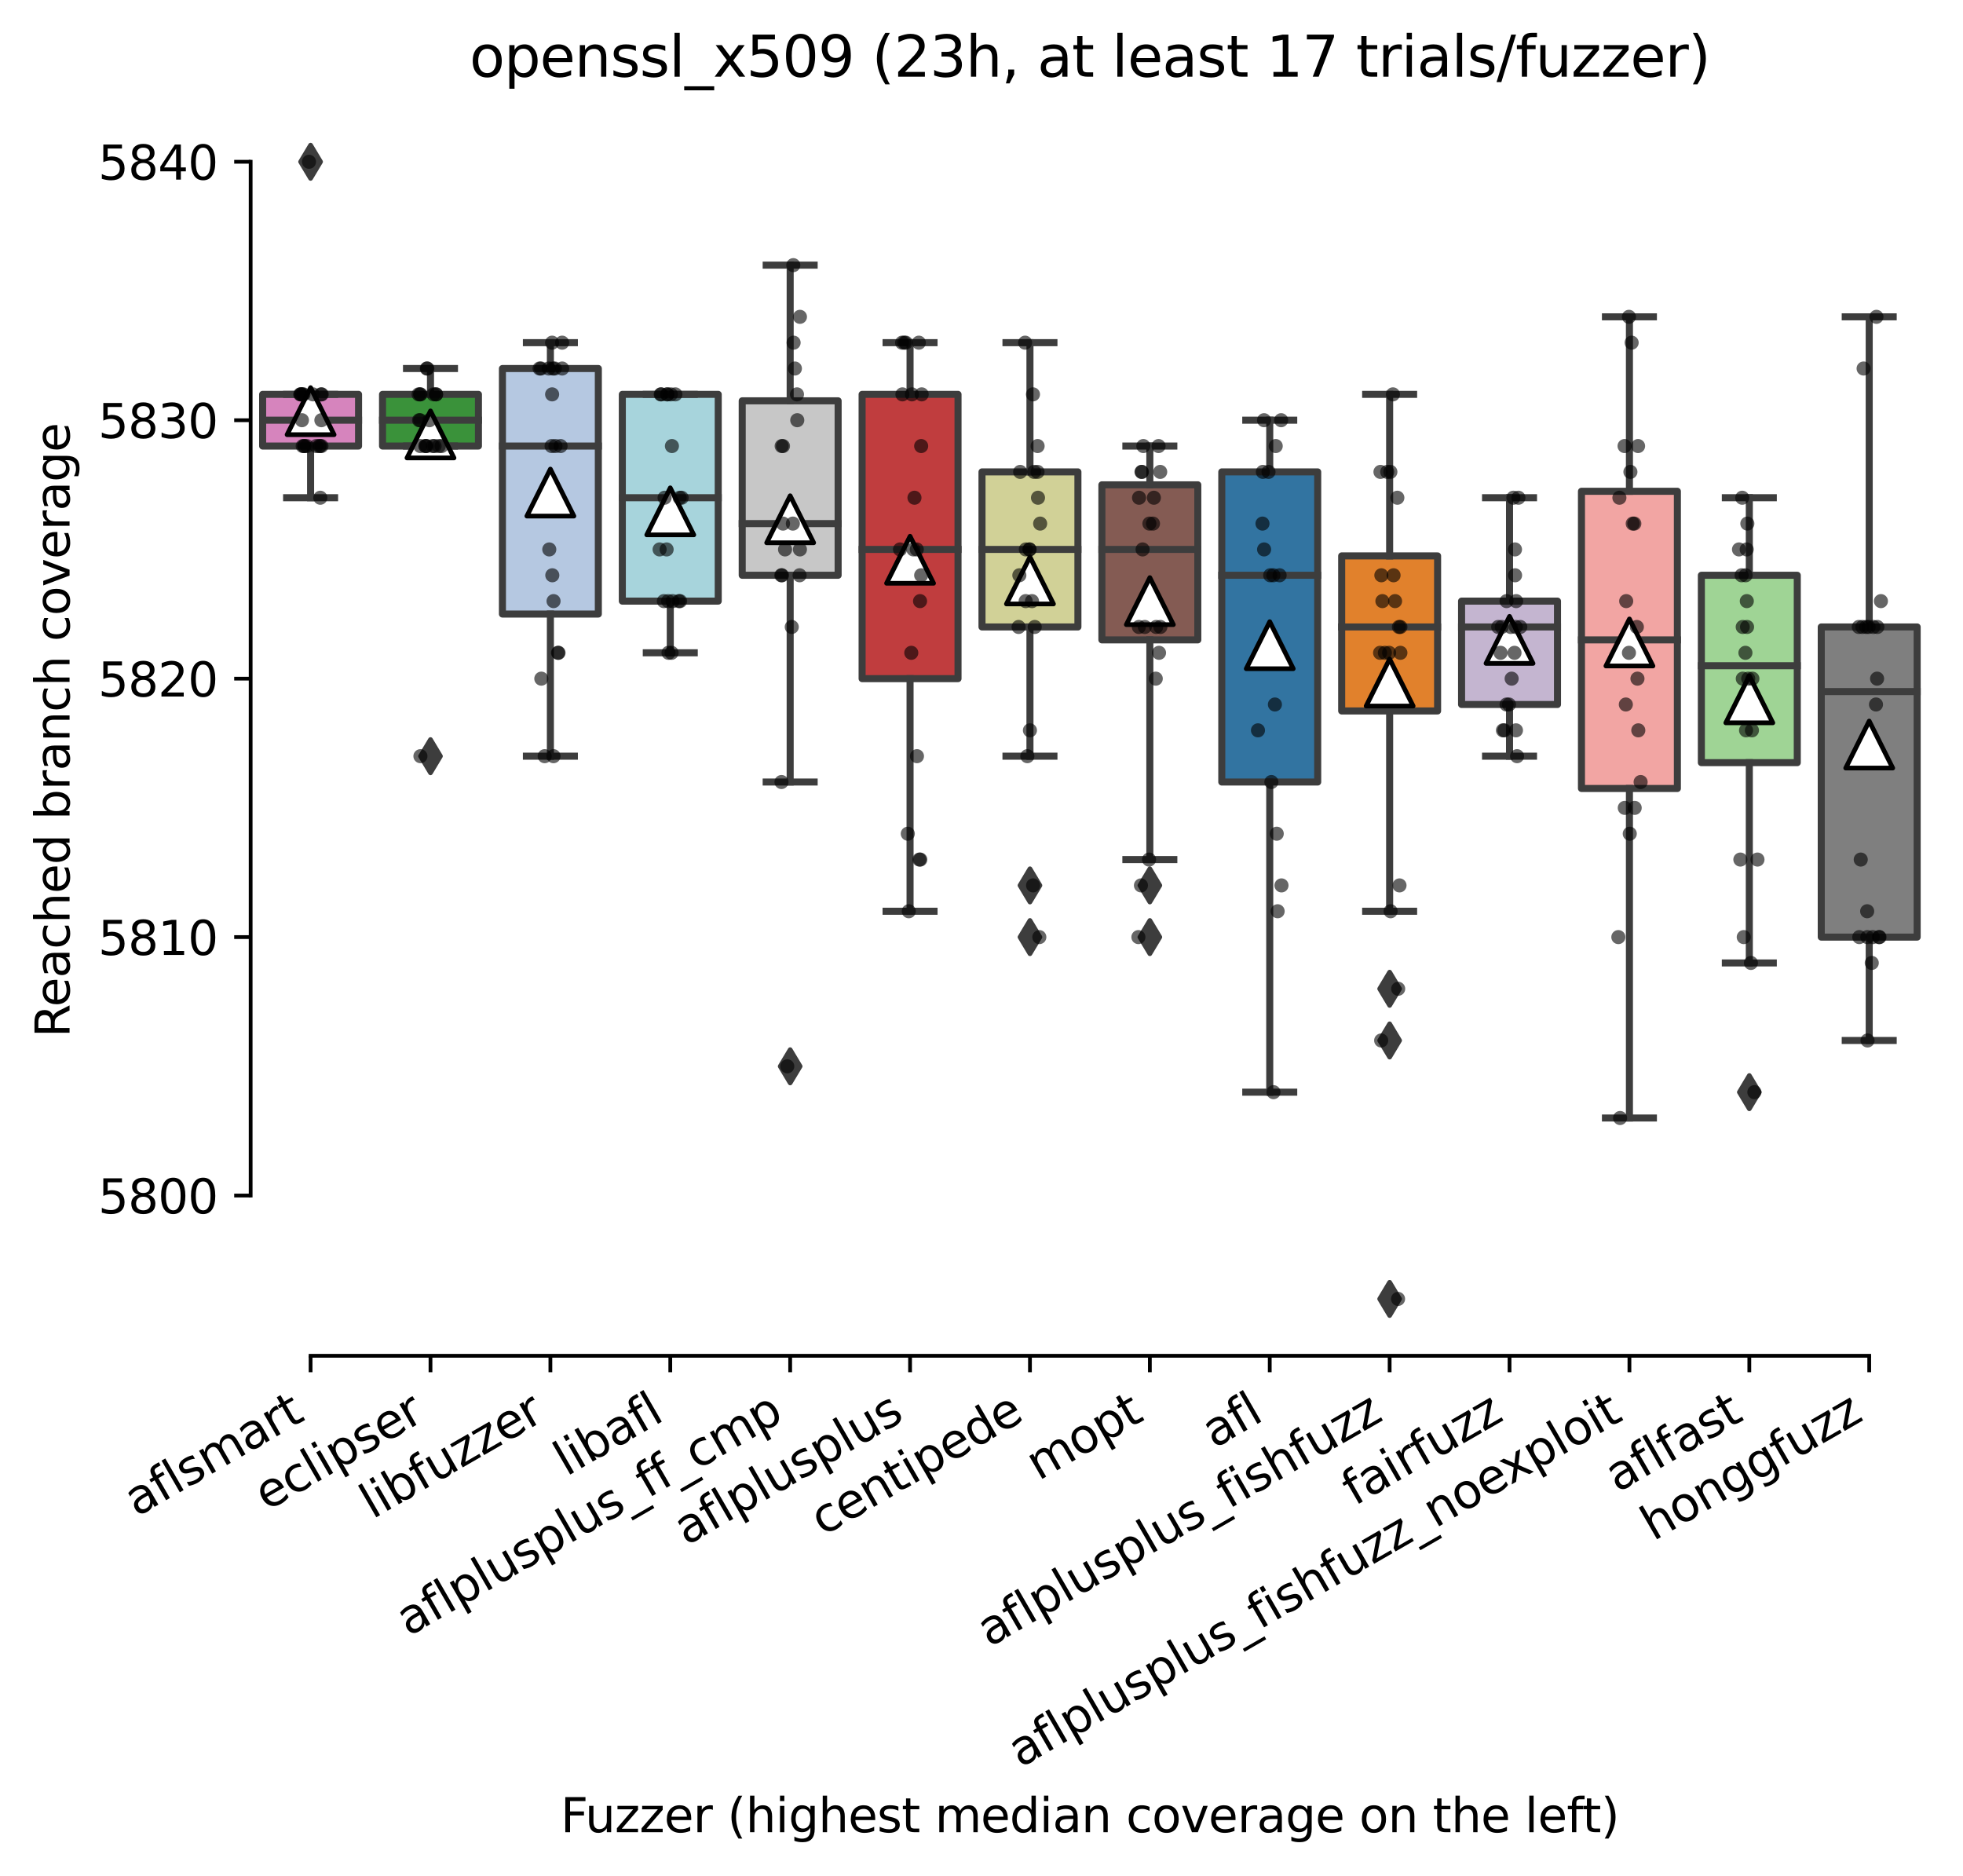 <?xml version="1.0" encoding="utf-8" standalone="no"?>
<!DOCTYPE svg PUBLIC "-//W3C//DTD SVG 1.1//EN"
  "http://www.w3.org/Graphics/SVG/1.1/DTD/svg11.dtd">
<svg xmlns:xlink="http://www.w3.org/1999/xlink" width="417.648pt" height="399.066pt" viewBox="0 0 417.648 399.066" xmlns="http://www.w3.org/2000/svg" version="1.1">
 <defs>
  <style type="text/css">*{stroke-linejoin: round; stroke-linecap: butt}</style>
 </defs>
 <g id="figure_1">
  <g id="patch_1">
   <path d="M 0 399.066 
L 417.648 399.066 
L 417.648 0 
L 0 0 
z
" style="fill: #ffffff"/>
  </g>
  <g id="axes_1">
   <g id="patch_2">
    <path d="M 53.328 288.43 
L 410.448 288.43 
L 410.448 22.318 
L 53.328 22.318 
z
" style="fill: #ffffff"/>
   </g>
   <g id="patch_3">
    <path d="M 55.879 94.894 
L 76.286 94.894 
L 76.286 83.898 
L 55.879 83.898 
L 55.879 94.894 
z
" clip-path="url(#p2ed2e034f2)" style="fill: #d684bd; stroke: #3d3d3d; stroke-width: 1.5; stroke-linejoin: miter"/>
   </g>
   <g id="patch_4">
    <path d="M 81.388 94.894 
L 101.794 94.894 
L 101.794 83.898 
L 81.388 83.898 
L 81.388 94.894 
z
" clip-path="url(#p2ed2e034f2)" style="fill: #3a923a; stroke: #3d3d3d; stroke-width: 1.5; stroke-linejoin: miter"/>
   </g>
   <g id="patch_5">
    <path d="M 106.896 130.632 
L 127.303 130.632 
L 127.303 78.4 
L 106.896 78.4 
L 106.896 130.632 
z
" clip-path="url(#p2ed2e034f2)" style="fill: #b5c8e1; stroke: #3d3d3d; stroke-width: 1.5; stroke-linejoin: miter"/>
   </g>
   <g id="patch_6">
    <path d="M 132.405 127.883 
L 152.812 127.883 
L 152.812 83.898 
L 132.405 83.898 
L 132.405 127.883 
z
" clip-path="url(#p2ed2e034f2)" style="fill: #a7d4dc; stroke: #3d3d3d; stroke-width: 1.5; stroke-linejoin: miter"/>
   </g>
   <g id="patch_7">
    <path d="M 157.913 122.385 
L 178.32 122.385 
L 178.32 85.272 
L 157.913 85.272 
L 157.913 122.385 
z
" clip-path="url(#p2ed2e034f2)" style="fill: #c7c7c7; stroke: #3d3d3d; stroke-width: 1.5; stroke-linejoin: miter"/>
   </g>
   <g id="patch_8">
    <path d="M 183.422 144.378 
L 203.829 144.378 
L 203.829 83.898 
L 183.422 83.898 
L 183.422 144.378 
z
" clip-path="url(#p2ed2e034f2)" style="fill: #c03d3e; stroke: #3d3d3d; stroke-width: 1.5; stroke-linejoin: miter"/>
   </g>
   <g id="patch_9">
    <path d="M 208.93 133.381 
L 229.337 133.381 
L 229.337 100.392 
L 208.93 100.392 
L 208.93 133.381 
z
" clip-path="url(#p2ed2e034f2)" style="fill: #d1d197; stroke: #3d3d3d; stroke-width: 1.5; stroke-linejoin: miter"/>
   </g>
   <g id="patch_10">
    <path d="M 234.439 136.13 
L 254.846 136.13 
L 254.846 103.141 
L 234.439 103.141 
L 234.439 136.13 
z
" clip-path="url(#p2ed2e034f2)" style="fill: #845b53; stroke: #3d3d3d; stroke-width: 1.5; stroke-linejoin: miter"/>
   </g>
   <g id="patch_11">
    <path d="M 259.948 166.37 
L 280.354 166.37 
L 280.354 100.392 
L 259.948 100.392 
L 259.948 166.37 
z
" clip-path="url(#p2ed2e034f2)" style="fill: #3274a1; stroke: #3d3d3d; stroke-width: 1.5; stroke-linejoin: miter"/>
   </g>
   <g id="patch_12">
    <path d="M 285.456 151.25 
L 305.863 151.25 
L 305.863 118.261 
L 285.456 118.261 
L 285.456 151.25 
z
" clip-path="url(#p2ed2e034f2)" style="fill: #e1812c; stroke: #3d3d3d; stroke-width: 1.5; stroke-linejoin: miter"/>
   </g>
   <g id="patch_13">
    <path d="M 310.965 149.876 
L 331.372 149.876 
L 331.372 127.883 
L 310.965 127.883 
L 310.965 149.876 
z
" clip-path="url(#p2ed2e034f2)" style="fill: #c4b5d0; stroke: #3d3d3d; stroke-width: 1.5; stroke-linejoin: miter"/>
   </g>
   <g id="patch_14">
    <path d="M 336.473 167.745 
L 356.88 167.745 
L 356.88 104.516 
L 336.473 104.516 
L 336.473 167.745 
z
" clip-path="url(#p2ed2e034f2)" style="fill: #f2a5a3; stroke: #3d3d3d; stroke-width: 1.5; stroke-linejoin: miter"/>
   </g>
   <g id="patch_15">
    <path d="M 361.982 162.247 
L 382.389 162.247 
L 382.389 122.385 
L 361.982 122.385 
L 361.982 162.247 
z
" clip-path="url(#p2ed2e034f2)" style="fill: #9fd495; stroke: #3d3d3d; stroke-width: 1.5; stroke-linejoin: miter"/>
   </g>
   <g id="patch_16">
    <path d="M 387.49 199.36 
L 407.897 199.36 
L 407.897 133.381 
L 387.49 133.381 
L 387.49 199.36 
z
" clip-path="url(#p2ed2e034f2)" style="fill: #7f7f7f; stroke: #3d3d3d; stroke-width: 1.5; stroke-linejoin: miter"/>
   </g>
   <g id="matplotlib.axis_1">
    <g id="xtick_1">
     <g id="line2d_1">
      <defs>
       <path id="m96261b99cd" d="M 0 0 
L 0 3.5 
" style="stroke: #000000; stroke-width: 0.8"/>
      </defs>
      <g>
       <use xlink:href="#m96261b99cd" x="66.082" y="288.43" style="stroke: #000000; stroke-width: 0.8"/>
      </g>
     </g>
     <g id="text_1">
      <!-- aflsmart -->
      <g transform="translate(29.071 322.779) rotate(-30) scale(0.1 -0.1)">
       <defs>
        <path id="DejaVuSans-61" d="M 2194 1759 
Q 1497 1759 1228 1600 
Q 959 1441 959 1056 
Q 959 750 1161 570 
Q 1363 391 1709 391 
Q 2188 391 2477 730 
Q 2766 1069 2766 1631 
L 2766 1759 
L 2194 1759 
z
M 3341 1997 
L 3341 0 
L 2766 0 
L 2766 531 
Q 2569 213 2275 61 
Q 1981 -91 1556 -91 
Q 1019 -91 701 211 
Q 384 513 384 1019 
Q 384 1609 779 1909 
Q 1175 2209 1959 2209 
L 2766 2209 
L 2766 2266 
Q 2766 2663 2505 2880 
Q 2244 3097 1772 3097 
Q 1472 3097 1187 3025 
Q 903 2953 641 2809 
L 641 3341 
Q 956 3463 1253 3523 
Q 1550 3584 1831 3584 
Q 2591 3584 2966 3190 
Q 3341 2797 3341 1997 
z
" transform="scale(0.016)"/>
        <path id="DejaVuSans-66" d="M 2375 4863 
L 2375 4384 
L 1825 4384 
Q 1516 4384 1395 4259 
Q 1275 4134 1275 3809 
L 1275 3500 
L 2222 3500 
L 2222 3053 
L 1275 3053 
L 1275 0 
L 697 0 
L 697 3053 
L 147 3053 
L 147 3500 
L 697 3500 
L 697 3744 
Q 697 4328 969 4595 
Q 1241 4863 1831 4863 
L 2375 4863 
z
" transform="scale(0.016)"/>
        <path id="DejaVuSans-6c" d="M 603 4863 
L 1178 4863 
L 1178 0 
L 603 0 
L 603 4863 
z
" transform="scale(0.016)"/>
        <path id="DejaVuSans-73" d="M 2834 3397 
L 2834 2853 
Q 2591 2978 2328 3040 
Q 2066 3103 1784 3103 
Q 1356 3103 1142 2972 
Q 928 2841 928 2578 
Q 928 2378 1081 2264 
Q 1234 2150 1697 2047 
L 1894 2003 
Q 2506 1872 2764 1633 
Q 3022 1394 3022 966 
Q 3022 478 2636 193 
Q 2250 -91 1575 -91 
Q 1294 -91 989 -36 
Q 684 19 347 128 
L 347 722 
Q 666 556 975 473 
Q 1284 391 1588 391 
Q 1994 391 2212 530 
Q 2431 669 2431 922 
Q 2431 1156 2273 1281 
Q 2116 1406 1581 1522 
L 1381 1569 
Q 847 1681 609 1914 
Q 372 2147 372 2553 
Q 372 3047 722 3315 
Q 1072 3584 1716 3584 
Q 2034 3584 2315 3537 
Q 2597 3491 2834 3397 
z
" transform="scale(0.016)"/>
        <path id="DejaVuSans-6d" d="M 3328 2828 
Q 3544 3216 3844 3400 
Q 4144 3584 4550 3584 
Q 5097 3584 5394 3201 
Q 5691 2819 5691 2113 
L 5691 0 
L 5113 0 
L 5113 2094 
Q 5113 2597 4934 2840 
Q 4756 3084 4391 3084 
Q 3944 3084 3684 2787 
Q 3425 2491 3425 1978 
L 3425 0 
L 2847 0 
L 2847 2094 
Q 2847 2600 2669 2842 
Q 2491 3084 2119 3084 
Q 1678 3084 1418 2786 
Q 1159 2488 1159 1978 
L 1159 0 
L 581 0 
L 581 3500 
L 1159 3500 
L 1159 2956 
Q 1356 3278 1631 3431 
Q 1906 3584 2284 3584 
Q 2666 3584 2933 3390 
Q 3200 3197 3328 2828 
z
" transform="scale(0.016)"/>
        <path id="DejaVuSans-72" d="M 2631 2963 
Q 2534 3019 2420 3045 
Q 2306 3072 2169 3072 
Q 1681 3072 1420 2755 
Q 1159 2438 1159 1844 
L 1159 0 
L 581 0 
L 581 3500 
L 1159 3500 
L 1159 2956 
Q 1341 3275 1631 3429 
Q 1922 3584 2338 3584 
Q 2397 3584 2469 3576 
Q 2541 3569 2628 3553 
L 2631 2963 
z
" transform="scale(0.016)"/>
        <path id="DejaVuSans-74" d="M 1172 4494 
L 1172 3500 
L 2356 3500 
L 2356 3053 
L 1172 3053 
L 1172 1153 
Q 1172 725 1289 603 
Q 1406 481 1766 481 
L 2356 481 
L 2356 0 
L 1766 0 
Q 1100 0 847 248 
Q 594 497 594 1153 
L 594 3053 
L 172 3053 
L 172 3500 
L 594 3500 
L 594 4494 
L 1172 4494 
z
" transform="scale(0.016)"/>
       </defs>
       <use xlink:href="#DejaVuSans-61"/>
       <use xlink:href="#DejaVuSans-66" x="61.279"/>
       <use xlink:href="#DejaVuSans-6c" x="96.484"/>
       <use xlink:href="#DejaVuSans-73" x="124.268"/>
       <use xlink:href="#DejaVuSans-6d" x="176.367"/>
       <use xlink:href="#DejaVuSans-61" x="273.779"/>
       <use xlink:href="#DejaVuSans-72" x="335.059"/>
       <use xlink:href="#DejaVuSans-74" x="376.172"/>
      </g>
     </g>
    </g>
    <g id="xtick_2">
     <g id="line2d_2">
      <g>
       <use xlink:href="#m96261b99cd" x="91.591" y="288.43" style="stroke: #000000; stroke-width: 0.8"/>
      </g>
     </g>
     <g id="text_2">
      <!-- eclipser -->
      <g transform="translate(56.75 321.525) rotate(-30) scale(0.1 -0.1)">
       <defs>
        <path id="DejaVuSans-65" d="M 3597 1894 
L 3597 1613 
L 953 1613 
Q 991 1019 1311 708 
Q 1631 397 2203 397 
Q 2534 397 2845 478 
Q 3156 559 3463 722 
L 3463 178 
Q 3153 47 2828 -22 
Q 2503 -91 2169 -91 
Q 1331 -91 842 396 
Q 353 884 353 1716 
Q 353 2575 817 3079 
Q 1281 3584 2069 3584 
Q 2775 3584 3186 3129 
Q 3597 2675 3597 1894 
z
M 3022 2063 
Q 3016 2534 2758 2815 
Q 2500 3097 2075 3097 
Q 1594 3097 1305 2825 
Q 1016 2553 972 2059 
L 3022 2063 
z
" transform="scale(0.016)"/>
        <path id="DejaVuSans-63" d="M 3122 3366 
L 3122 2828 
Q 2878 2963 2633 3030 
Q 2388 3097 2138 3097 
Q 1578 3097 1268 2742 
Q 959 2388 959 1747 
Q 959 1106 1268 751 
Q 1578 397 2138 397 
Q 2388 397 2633 464 
Q 2878 531 3122 666 
L 3122 134 
Q 2881 22 2623 -34 
Q 2366 -91 2075 -91 
Q 1284 -91 818 406 
Q 353 903 353 1747 
Q 353 2603 823 3093 
Q 1294 3584 2113 3584 
Q 2378 3584 2631 3529 
Q 2884 3475 3122 3366 
z
" transform="scale(0.016)"/>
        <path id="DejaVuSans-69" d="M 603 3500 
L 1178 3500 
L 1178 0 
L 603 0 
L 603 3500 
z
M 603 4863 
L 1178 4863 
L 1178 4134 
L 603 4134 
L 603 4863 
z
" transform="scale(0.016)"/>
        <path id="DejaVuSans-70" d="M 1159 525 
L 1159 -1331 
L 581 -1331 
L 581 3500 
L 1159 3500 
L 1159 2969 
Q 1341 3281 1617 3432 
Q 1894 3584 2278 3584 
Q 2916 3584 3314 3078 
Q 3713 2572 3713 1747 
Q 3713 922 3314 415 
Q 2916 -91 2278 -91 
Q 1894 -91 1617 61 
Q 1341 213 1159 525 
z
M 3116 1747 
Q 3116 2381 2855 2742 
Q 2594 3103 2138 3103 
Q 1681 3103 1420 2742 
Q 1159 2381 1159 1747 
Q 1159 1113 1420 752 
Q 1681 391 2138 391 
Q 2594 391 2855 752 
Q 3116 1113 3116 1747 
z
" transform="scale(0.016)"/>
       </defs>
       <use xlink:href="#DejaVuSans-65"/>
       <use xlink:href="#DejaVuSans-63" x="61.523"/>
       <use xlink:href="#DejaVuSans-6c" x="116.504"/>
       <use xlink:href="#DejaVuSans-69" x="144.287"/>
       <use xlink:href="#DejaVuSans-70" x="172.07"/>
       <use xlink:href="#DejaVuSans-73" x="235.547"/>
       <use xlink:href="#DejaVuSans-65" x="287.646"/>
       <use xlink:href="#DejaVuSans-72" x="349.17"/>
      </g>
     </g>
    </g>
    <g id="xtick_3">
     <g id="line2d_3">
      <g>
       <use xlink:href="#m96261b99cd" x="117.1" y="288.43" style="stroke: #000000; stroke-width: 0.8"/>
      </g>
     </g>
     <g id="text_3">
      <!-- libfuzzer -->
      <g transform="translate(79.233 323.272) rotate(-30) scale(0.1 -0.1)">
       <defs>
        <path id="DejaVuSans-62" d="M 3116 1747 
Q 3116 2381 2855 2742 
Q 2594 3103 2138 3103 
Q 1681 3103 1420 2742 
Q 1159 2381 1159 1747 
Q 1159 1113 1420 752 
Q 1681 391 2138 391 
Q 2594 391 2855 752 
Q 3116 1113 3116 1747 
z
M 1159 2969 
Q 1341 3281 1617 3432 
Q 1894 3584 2278 3584 
Q 2916 3584 3314 3078 
Q 3713 2572 3713 1747 
Q 3713 922 3314 415 
Q 2916 -91 2278 -91 
Q 1894 -91 1617 61 
Q 1341 213 1159 525 
L 1159 0 
L 581 0 
L 581 4863 
L 1159 4863 
L 1159 2969 
z
" transform="scale(0.016)"/>
        <path id="DejaVuSans-75" d="M 544 1381 
L 544 3500 
L 1119 3500 
L 1119 1403 
Q 1119 906 1312 657 
Q 1506 409 1894 409 
Q 2359 409 2629 706 
Q 2900 1003 2900 1516 
L 2900 3500 
L 3475 3500 
L 3475 0 
L 2900 0 
L 2900 538 
Q 2691 219 2414 64 
Q 2138 -91 1772 -91 
Q 1169 -91 856 284 
Q 544 659 544 1381 
z
M 1991 3584 
L 1991 3584 
z
" transform="scale(0.016)"/>
        <path id="DejaVuSans-7a" d="M 353 3500 
L 3084 3500 
L 3084 2975 
L 922 459 
L 3084 459 
L 3084 0 
L 275 0 
L 275 525 
L 2438 3041 
L 353 3041 
L 353 3500 
z
" transform="scale(0.016)"/>
       </defs>
       <use xlink:href="#DejaVuSans-6c"/>
       <use xlink:href="#DejaVuSans-69" x="27.783"/>
       <use xlink:href="#DejaVuSans-62" x="55.566"/>
       <use xlink:href="#DejaVuSans-66" x="119.043"/>
       <use xlink:href="#DejaVuSans-75" x="154.248"/>
       <use xlink:href="#DejaVuSans-7a" x="217.627"/>
       <use xlink:href="#DejaVuSans-7a" x="270.117"/>
       <use xlink:href="#DejaVuSans-65" x="322.607"/>
       <use xlink:href="#DejaVuSans-72" x="384.131"/>
      </g>
     </g>
    </g>
    <g id="xtick_4">
     <g id="line2d_4">
      <g>
       <use xlink:href="#m96261b99cd" x="142.608" y="288.43" style="stroke: #000000; stroke-width: 0.8"/>
      </g>
     </g>
     <g id="text_4">
      <!-- libafl -->
      <g transform="translate(120.497 314.176) rotate(-30) scale(0.1 -0.1)">
       <use xlink:href="#DejaVuSans-6c"/>
       <use xlink:href="#DejaVuSans-69" x="27.783"/>
       <use xlink:href="#DejaVuSans-62" x="55.566"/>
       <use xlink:href="#DejaVuSans-61" x="119.043"/>
       <use xlink:href="#DejaVuSans-66" x="180.322"/>
       <use xlink:href="#DejaVuSans-6c" x="215.527"/>
      </g>
     </g>
    </g>
    <g id="xtick_5">
     <g id="line2d_5">
      <g>
       <use xlink:href="#m96261b99cd" x="168.117" y="288.43" style="stroke: #000000; stroke-width: 0.8"/>
      </g>
     </g>
     <g id="text_5">
      <!-- aflplusplus_ff_cmp -->
      <g transform="translate(86.916 348.211) rotate(-30) scale(0.1 -0.1)">
       <defs>
        <path id="DejaVuSans-5f" d="M 3263 -1063 
L 3263 -1509 
L -63 -1509 
L -63 -1063 
L 3263 -1063 
z
" transform="scale(0.016)"/>
       </defs>
       <use xlink:href="#DejaVuSans-61"/>
       <use xlink:href="#DejaVuSans-66" x="61.279"/>
       <use xlink:href="#DejaVuSans-6c" x="96.484"/>
       <use xlink:href="#DejaVuSans-70" x="124.268"/>
       <use xlink:href="#DejaVuSans-6c" x="187.744"/>
       <use xlink:href="#DejaVuSans-75" x="215.527"/>
       <use xlink:href="#DejaVuSans-73" x="278.906"/>
       <use xlink:href="#DejaVuSans-70" x="331.006"/>
       <use xlink:href="#DejaVuSans-6c" x="394.482"/>
       <use xlink:href="#DejaVuSans-75" x="422.266"/>
       <use xlink:href="#DejaVuSans-73" x="485.645"/>
       <use xlink:href="#DejaVuSans-5f" x="537.744"/>
       <use xlink:href="#DejaVuSans-66" x="587.744"/>
       <use xlink:href="#DejaVuSans-66" x="622.949"/>
       <use xlink:href="#DejaVuSans-5f" x="658.154"/>
       <use xlink:href="#DejaVuSans-63" x="708.154"/>
       <use xlink:href="#DejaVuSans-6d" x="763.135"/>
       <use xlink:href="#DejaVuSans-70" x="860.547"/>
      </g>
     </g>
    </g>
    <g id="xtick_6">
     <g id="line2d_6">
      <g>
       <use xlink:href="#m96261b99cd" x="193.625" y="288.43" style="stroke: #000000; stroke-width: 0.8"/>
      </g>
     </g>
     <g id="text_6">
      <!-- aflplusplus -->
      <g transform="translate(146.016 328.897) rotate(-30) scale(0.1 -0.1)">
       <use xlink:href="#DejaVuSans-61"/>
       <use xlink:href="#DejaVuSans-66" x="61.279"/>
       <use xlink:href="#DejaVuSans-6c" x="96.484"/>
       <use xlink:href="#DejaVuSans-70" x="124.268"/>
       <use xlink:href="#DejaVuSans-6c" x="187.744"/>
       <use xlink:href="#DejaVuSans-75" x="215.527"/>
       <use xlink:href="#DejaVuSans-73" x="278.906"/>
       <use xlink:href="#DejaVuSans-70" x="331.006"/>
       <use xlink:href="#DejaVuSans-6c" x="394.482"/>
       <use xlink:href="#DejaVuSans-75" x="422.266"/>
       <use xlink:href="#DejaVuSans-73" x="485.645"/>
      </g>
     </g>
    </g>
    <g id="xtick_7">
     <g id="line2d_7">
      <g>
       <use xlink:href="#m96261b99cd" x="219.134" y="288.43" style="stroke: #000000; stroke-width: 0.8"/>
      </g>
     </g>
     <g id="text_7">
      <!-- centipede -->
      <g transform="translate(175.061 326.856) rotate(-30) scale(0.1 -0.1)">
       <defs>
        <path id="DejaVuSans-6e" d="M 3513 2113 
L 3513 0 
L 2938 0 
L 2938 2094 
Q 2938 2591 2744 2837 
Q 2550 3084 2163 3084 
Q 1697 3084 1428 2787 
Q 1159 2491 1159 1978 
L 1159 0 
L 581 0 
L 581 3500 
L 1159 3500 
L 1159 2956 
Q 1366 3272 1645 3428 
Q 1925 3584 2291 3584 
Q 2894 3584 3203 3211 
Q 3513 2838 3513 2113 
z
" transform="scale(0.016)"/>
        <path id="DejaVuSans-64" d="M 2906 2969 
L 2906 4863 
L 3481 4863 
L 3481 0 
L 2906 0 
L 2906 525 
Q 2725 213 2448 61 
Q 2172 -91 1784 -91 
Q 1150 -91 751 415 
Q 353 922 353 1747 
Q 353 2572 751 3078 
Q 1150 3584 1784 3584 
Q 2172 3584 2448 3432 
Q 2725 3281 2906 2969 
z
M 947 1747 
Q 947 1113 1208 752 
Q 1469 391 1925 391 
Q 2381 391 2643 752 
Q 2906 1113 2906 1747 
Q 2906 2381 2643 2742 
Q 2381 3103 1925 3103 
Q 1469 3103 1208 2742 
Q 947 2381 947 1747 
z
" transform="scale(0.016)"/>
       </defs>
       <use xlink:href="#DejaVuSans-63"/>
       <use xlink:href="#DejaVuSans-65" x="54.98"/>
       <use xlink:href="#DejaVuSans-6e" x="116.504"/>
       <use xlink:href="#DejaVuSans-74" x="179.883"/>
       <use xlink:href="#DejaVuSans-69" x="219.092"/>
       <use xlink:href="#DejaVuSans-70" x="246.875"/>
       <use xlink:href="#DejaVuSans-65" x="310.352"/>
       <use xlink:href="#DejaVuSans-64" x="371.875"/>
       <use xlink:href="#DejaVuSans-65" x="435.352"/>
      </g>
     </g>
    </g>
    <g id="xtick_8">
     <g id="line2d_8">
      <g>
       <use xlink:href="#m96261b99cd" x="244.642" y="288.43" style="stroke: #000000; stroke-width: 0.8"/>
      </g>
     </g>
     <g id="text_8">
      <!-- mopt -->
      <g transform="translate(220.975 315.075) rotate(-30) scale(0.1 -0.1)">
       <defs>
        <path id="DejaVuSans-6f" d="M 1959 3097 
Q 1497 3097 1228 2736 
Q 959 2375 959 1747 
Q 959 1119 1226 758 
Q 1494 397 1959 397 
Q 2419 397 2687 759 
Q 2956 1122 2956 1747 
Q 2956 2369 2687 2733 
Q 2419 3097 1959 3097 
z
M 1959 3584 
Q 2709 3584 3137 3096 
Q 3566 2609 3566 1747 
Q 3566 888 3137 398 
Q 2709 -91 1959 -91 
Q 1206 -91 779 398 
Q 353 888 353 1747 
Q 353 2609 779 3096 
Q 1206 3584 1959 3584 
z
" transform="scale(0.016)"/>
       </defs>
       <use xlink:href="#DejaVuSans-6d"/>
       <use xlink:href="#DejaVuSans-6f" x="97.412"/>
       <use xlink:href="#DejaVuSans-70" x="158.594"/>
       <use xlink:href="#DejaVuSans-74" x="222.07"/>
      </g>
     </g>
    </g>
    <g id="xtick_9">
     <g id="line2d_9">
      <g>
       <use xlink:href="#m96261b99cd" x="270.151" y="288.43" style="stroke: #000000; stroke-width: 0.8"/>
      </g>
     </g>
     <g id="text_9">
      <!-- afl -->
      <g transform="translate(258.349 308.224) rotate(-30) scale(0.1 -0.1)">
       <use xlink:href="#DejaVuSans-61"/>
       <use xlink:href="#DejaVuSans-66" x="61.279"/>
       <use xlink:href="#DejaVuSans-6c" x="96.484"/>
      </g>
     </g>
    </g>
    <g id="xtick_10">
     <g id="line2d_10">
      <g>
       <use xlink:href="#m96261b99cd" x="295.66" y="288.43" style="stroke: #000000; stroke-width: 0.8"/>
      </g>
     </g>
     <g id="text_10">
      <!-- aflplusplus_fishfuzz -->
      <g transform="translate(210.499 350.497) rotate(-30) scale(0.1 -0.1)">
       <defs>
        <path id="DejaVuSans-68" d="M 3513 2113 
L 3513 0 
L 2938 0 
L 2938 2094 
Q 2938 2591 2744 2837 
Q 2550 3084 2163 3084 
Q 1697 3084 1428 2787 
Q 1159 2491 1159 1978 
L 1159 0 
L 581 0 
L 581 4863 
L 1159 4863 
L 1159 2956 
Q 1366 3272 1645 3428 
Q 1925 3584 2291 3584 
Q 2894 3584 3203 3211 
Q 3513 2838 3513 2113 
z
" transform="scale(0.016)"/>
       </defs>
       <use xlink:href="#DejaVuSans-61"/>
       <use xlink:href="#DejaVuSans-66" x="61.279"/>
       <use xlink:href="#DejaVuSans-6c" x="96.484"/>
       <use xlink:href="#DejaVuSans-70" x="124.268"/>
       <use xlink:href="#DejaVuSans-6c" x="187.744"/>
       <use xlink:href="#DejaVuSans-75" x="215.527"/>
       <use xlink:href="#DejaVuSans-73" x="278.906"/>
       <use xlink:href="#DejaVuSans-70" x="331.006"/>
       <use xlink:href="#DejaVuSans-6c" x="394.482"/>
       <use xlink:href="#DejaVuSans-75" x="422.266"/>
       <use xlink:href="#DejaVuSans-73" x="485.645"/>
       <use xlink:href="#DejaVuSans-5f" x="537.744"/>
       <use xlink:href="#DejaVuSans-66" x="587.744"/>
       <use xlink:href="#DejaVuSans-69" x="622.949"/>
       <use xlink:href="#DejaVuSans-73" x="650.732"/>
       <use xlink:href="#DejaVuSans-68" x="702.832"/>
       <use xlink:href="#DejaVuSans-66" x="766.211"/>
       <use xlink:href="#DejaVuSans-75" x="801.416"/>
       <use xlink:href="#DejaVuSans-7a" x="864.795"/>
       <use xlink:href="#DejaVuSans-7a" x="917.285"/>
      </g>
     </g>
    </g>
    <g id="xtick_11">
     <g id="line2d_11">
      <g>
       <use xlink:href="#m96261b99cd" x="321.168" y="288.43" style="stroke: #000000; stroke-width: 0.8"/>
      </g>
     </g>
     <g id="text_11">
      <!-- fairfuzz -->
      <g transform="translate(288.179 320.457) rotate(-30) scale(0.1 -0.1)">
       <use xlink:href="#DejaVuSans-66"/>
       <use xlink:href="#DejaVuSans-61" x="35.205"/>
       <use xlink:href="#DejaVuSans-69" x="96.484"/>
       <use xlink:href="#DejaVuSans-72" x="124.268"/>
       <use xlink:href="#DejaVuSans-66" x="165.381"/>
       <use xlink:href="#DejaVuSans-75" x="200.586"/>
       <use xlink:href="#DejaVuSans-7a" x="263.965"/>
       <use xlink:href="#DejaVuSans-7a" x="316.455"/>
      </g>
     </g>
    </g>
    <g id="xtick_12">
     <g id="line2d_12">
      <g>
       <use xlink:href="#m96261b99cd" x="346.677" y="288.43" style="stroke: #000000; stroke-width: 0.8"/>
      </g>
     </g>
     <g id="text_12">
      <!-- aflplusplus_fishfuzz_noexploit -->
      <g transform="translate(217.092 376.146) rotate(-30) scale(0.1 -0.1)">
       <defs>
        <path id="DejaVuSans-78" d="M 3513 3500 
L 2247 1797 
L 3578 0 
L 2900 0 
L 1881 1375 
L 863 0 
L 184 0 
L 1544 1831 
L 300 3500 
L 978 3500 
L 1906 2253 
L 2834 3500 
L 3513 3500 
z
" transform="scale(0.016)"/>
       </defs>
       <use xlink:href="#DejaVuSans-61"/>
       <use xlink:href="#DejaVuSans-66" x="61.279"/>
       <use xlink:href="#DejaVuSans-6c" x="96.484"/>
       <use xlink:href="#DejaVuSans-70" x="124.268"/>
       <use xlink:href="#DejaVuSans-6c" x="187.744"/>
       <use xlink:href="#DejaVuSans-75" x="215.527"/>
       <use xlink:href="#DejaVuSans-73" x="278.906"/>
       <use xlink:href="#DejaVuSans-70" x="331.006"/>
       <use xlink:href="#DejaVuSans-6c" x="394.482"/>
       <use xlink:href="#DejaVuSans-75" x="422.266"/>
       <use xlink:href="#DejaVuSans-73" x="485.645"/>
       <use xlink:href="#DejaVuSans-5f" x="537.744"/>
       <use xlink:href="#DejaVuSans-66" x="587.744"/>
       <use xlink:href="#DejaVuSans-69" x="622.949"/>
       <use xlink:href="#DejaVuSans-73" x="650.732"/>
       <use xlink:href="#DejaVuSans-68" x="702.832"/>
       <use xlink:href="#DejaVuSans-66" x="766.211"/>
       <use xlink:href="#DejaVuSans-75" x="801.416"/>
       <use xlink:href="#DejaVuSans-7a" x="864.795"/>
       <use xlink:href="#DejaVuSans-7a" x="917.285"/>
       <use xlink:href="#DejaVuSans-5f" x="969.775"/>
       <use xlink:href="#DejaVuSans-6e" x="1019.775"/>
       <use xlink:href="#DejaVuSans-6f" x="1083.154"/>
       <use xlink:href="#DejaVuSans-65" x="1144.336"/>
       <use xlink:href="#DejaVuSans-78" x="1204.109"/>
       <use xlink:href="#DejaVuSans-70" x="1263.289"/>
       <use xlink:href="#DejaVuSans-6c" x="1326.766"/>
       <use xlink:href="#DejaVuSans-6f" x="1354.549"/>
       <use xlink:href="#DejaVuSans-69" x="1415.73"/>
       <use xlink:href="#DejaVuSans-74" x="1443.514"/>
      </g>
     </g>
    </g>
    <g id="xtick_13">
     <g id="line2d_13">
      <g>
       <use xlink:href="#m96261b99cd" x="372.185" y="288.43" style="stroke: #000000; stroke-width: 0.8"/>
      </g>
     </g>
     <g id="text_13">
      <!-- aflfast -->
      <g transform="translate(344.121 317.613) rotate(-30) scale(0.1 -0.1)">
       <use xlink:href="#DejaVuSans-61"/>
       <use xlink:href="#DejaVuSans-66" x="61.279"/>
       <use xlink:href="#DejaVuSans-6c" x="96.484"/>
       <use xlink:href="#DejaVuSans-66" x="124.268"/>
       <use xlink:href="#DejaVuSans-61" x="159.473"/>
       <use xlink:href="#DejaVuSans-73" x="220.752"/>
       <use xlink:href="#DejaVuSans-74" x="272.852"/>
      </g>
     </g>
    </g>
    <g id="xtick_14">
     <g id="line2d_14">
      <g>
       <use xlink:href="#m96261b99cd" x="397.694" y="288.43" style="stroke: #000000; stroke-width: 0.8"/>
      </g>
     </g>
     <g id="text_14">
      <!-- honggfuzz -->
      <g transform="translate(351.755 327.933) rotate(-30) scale(0.1 -0.1)">
       <defs>
        <path id="DejaVuSans-67" d="M 2906 1791 
Q 2906 2416 2648 2759 
Q 2391 3103 1925 3103 
Q 1463 3103 1205 2759 
Q 947 2416 947 1791 
Q 947 1169 1205 825 
Q 1463 481 1925 481 
Q 2391 481 2648 825 
Q 2906 1169 2906 1791 
z
M 3481 434 
Q 3481 -459 3084 -895 
Q 2688 -1331 1869 -1331 
Q 1566 -1331 1297 -1286 
Q 1028 -1241 775 -1147 
L 775 -588 
Q 1028 -725 1275 -790 
Q 1522 -856 1778 -856 
Q 2344 -856 2625 -561 
Q 2906 -266 2906 331 
L 2906 616 
Q 2728 306 2450 153 
Q 2172 0 1784 0 
Q 1141 0 747 490 
Q 353 981 353 1791 
Q 353 2603 747 3093 
Q 1141 3584 1784 3584 
Q 2172 3584 2450 3431 
Q 2728 3278 2906 2969 
L 2906 3500 
L 3481 3500 
L 3481 434 
z
" transform="scale(0.016)"/>
       </defs>
       <use xlink:href="#DejaVuSans-68"/>
       <use xlink:href="#DejaVuSans-6f" x="63.379"/>
       <use xlink:href="#DejaVuSans-6e" x="124.561"/>
       <use xlink:href="#DejaVuSans-67" x="187.939"/>
       <use xlink:href="#DejaVuSans-67" x="251.416"/>
       <use xlink:href="#DejaVuSans-66" x="314.893"/>
       <use xlink:href="#DejaVuSans-75" x="350.098"/>
       <use xlink:href="#DejaVuSans-7a" x="413.477"/>
       <use xlink:href="#DejaVuSans-7a" x="465.967"/>
      </g>
     </g>
    </g>
    <g id="text_15">
     <!-- Fuzzer (highest median coverage on the left) -->
     <g transform="translate(119.27 389.786) scale(0.1 -0.1)">
      <defs>
       <path id="DejaVuSans-46" d="M 628 4666 
L 3309 4666 
L 3309 4134 
L 1259 4134 
L 1259 2759 
L 3109 2759 
L 3109 2228 
L 1259 2228 
L 1259 0 
L 628 0 
L 628 4666 
z
" transform="scale(0.016)"/>
       <path id="DejaVuSans-20" transform="scale(0.016)"/>
       <path id="DejaVuSans-28" d="M 1984 4856 
Q 1566 4138 1362 3434 
Q 1159 2731 1159 2009 
Q 1159 1288 1364 580 
Q 1569 -128 1984 -844 
L 1484 -844 
Q 1016 -109 783 600 
Q 550 1309 550 2009 
Q 550 2706 781 3412 
Q 1013 4119 1484 4856 
L 1984 4856 
z
" transform="scale(0.016)"/>
       <path id="DejaVuSans-76" d="M 191 3500 
L 800 3500 
L 1894 563 
L 2988 3500 
L 3597 3500 
L 2284 0 
L 1503 0 
L 191 3500 
z
" transform="scale(0.016)"/>
       <path id="DejaVuSans-29" d="M 513 4856 
L 1013 4856 
Q 1481 4119 1714 3412 
Q 1947 2706 1947 2009 
Q 1947 1309 1714 600 
Q 1481 -109 1013 -844 
L 513 -844 
Q 928 -128 1133 580 
Q 1338 1288 1338 2009 
Q 1338 2731 1133 3434 
Q 928 4138 513 4856 
z
" transform="scale(0.016)"/>
      </defs>
      <use xlink:href="#DejaVuSans-46"/>
      <use xlink:href="#DejaVuSans-75" x="52.02"/>
      <use xlink:href="#DejaVuSans-7a" x="115.398"/>
      <use xlink:href="#DejaVuSans-7a" x="167.889"/>
      <use xlink:href="#DejaVuSans-65" x="220.379"/>
      <use xlink:href="#DejaVuSans-72" x="281.902"/>
      <use xlink:href="#DejaVuSans-20" x="323.016"/>
      <use xlink:href="#DejaVuSans-28" x="354.803"/>
      <use xlink:href="#DejaVuSans-68" x="393.816"/>
      <use xlink:href="#DejaVuSans-69" x="457.195"/>
      <use xlink:href="#DejaVuSans-67" x="484.979"/>
      <use xlink:href="#DejaVuSans-68" x="548.455"/>
      <use xlink:href="#DejaVuSans-65" x="611.834"/>
      <use xlink:href="#DejaVuSans-73" x="673.357"/>
      <use xlink:href="#DejaVuSans-74" x="725.457"/>
      <use xlink:href="#DejaVuSans-20" x="764.666"/>
      <use xlink:href="#DejaVuSans-6d" x="796.453"/>
      <use xlink:href="#DejaVuSans-65" x="893.865"/>
      <use xlink:href="#DejaVuSans-64" x="955.389"/>
      <use xlink:href="#DejaVuSans-69" x="1018.865"/>
      <use xlink:href="#DejaVuSans-61" x="1046.648"/>
      <use xlink:href="#DejaVuSans-6e" x="1107.928"/>
      <use xlink:href="#DejaVuSans-20" x="1171.307"/>
      <use xlink:href="#DejaVuSans-63" x="1203.094"/>
      <use xlink:href="#DejaVuSans-6f" x="1258.074"/>
      <use xlink:href="#DejaVuSans-76" x="1319.256"/>
      <use xlink:href="#DejaVuSans-65" x="1378.436"/>
      <use xlink:href="#DejaVuSans-72" x="1439.959"/>
      <use xlink:href="#DejaVuSans-61" x="1481.072"/>
      <use xlink:href="#DejaVuSans-67" x="1542.352"/>
      <use xlink:href="#DejaVuSans-65" x="1605.828"/>
      <use xlink:href="#DejaVuSans-20" x="1667.352"/>
      <use xlink:href="#DejaVuSans-6f" x="1699.139"/>
      <use xlink:href="#DejaVuSans-6e" x="1760.32"/>
      <use xlink:href="#DejaVuSans-20" x="1823.699"/>
      <use xlink:href="#DejaVuSans-74" x="1855.486"/>
      <use xlink:href="#DejaVuSans-68" x="1894.695"/>
      <use xlink:href="#DejaVuSans-65" x="1958.074"/>
      <use xlink:href="#DejaVuSans-20" x="2019.598"/>
      <use xlink:href="#DejaVuSans-6c" x="2051.385"/>
      <use xlink:href="#DejaVuSans-65" x="2079.168"/>
      <use xlink:href="#DejaVuSans-66" x="2140.691"/>
      <use xlink:href="#DejaVuSans-74" x="2174.146"/>
      <use xlink:href="#DejaVuSans-29" x="2213.355"/>
     </g>
    </g>
   </g>
   <g id="matplotlib.axis_2">
    <g id="ytick_1">
     <g id="line2d_15">
      <defs>
       <path id="mba5cc77bf1" d="M 0 0 
L -3.5 0 
" style="stroke: #000000; stroke-width: 0.8"/>
      </defs>
      <g>
       <use xlink:href="#mba5cc77bf1" x="53.328" y="254.341" style="stroke: #000000; stroke-width: 0.8"/>
      </g>
     </g>
     <g id="text_16">
      <!-- 5800 -->
      <g transform="translate(20.878 258.141) scale(0.1 -0.1)">
       <defs>
        <path id="DejaVuSans-35" d="M 691 4666 
L 3169 4666 
L 3169 4134 
L 1269 4134 
L 1269 2991 
Q 1406 3038 1543 3061 
Q 1681 3084 1819 3084 
Q 2600 3084 3056 2656 
Q 3513 2228 3513 1497 
Q 3513 744 3044 326 
Q 2575 -91 1722 -91 
Q 1428 -91 1123 -41 
Q 819 9 494 109 
L 494 744 
Q 775 591 1075 516 
Q 1375 441 1709 441 
Q 2250 441 2565 725 
Q 2881 1009 2881 1497 
Q 2881 1984 2565 2268 
Q 2250 2553 1709 2553 
Q 1456 2553 1204 2497 
Q 953 2441 691 2322 
L 691 4666 
z
" transform="scale(0.016)"/>
        <path id="DejaVuSans-38" d="M 2034 2216 
Q 1584 2216 1326 1975 
Q 1069 1734 1069 1313 
Q 1069 891 1326 650 
Q 1584 409 2034 409 
Q 2484 409 2743 651 
Q 3003 894 3003 1313 
Q 3003 1734 2745 1975 
Q 2488 2216 2034 2216 
z
M 1403 2484 
Q 997 2584 770 2862 
Q 544 3141 544 3541 
Q 544 4100 942 4425 
Q 1341 4750 2034 4750 
Q 2731 4750 3128 4425 
Q 3525 4100 3525 3541 
Q 3525 3141 3298 2862 
Q 3072 2584 2669 2484 
Q 3125 2378 3379 2068 
Q 3634 1759 3634 1313 
Q 3634 634 3220 271 
Q 2806 -91 2034 -91 
Q 1263 -91 848 271 
Q 434 634 434 1313 
Q 434 1759 690 2068 
Q 947 2378 1403 2484 
z
M 1172 3481 
Q 1172 3119 1398 2916 
Q 1625 2713 2034 2713 
Q 2441 2713 2670 2916 
Q 2900 3119 2900 3481 
Q 2900 3844 2670 4047 
Q 2441 4250 2034 4250 
Q 1625 4250 1398 4047 
Q 1172 3844 1172 3481 
z
" transform="scale(0.016)"/>
        <path id="DejaVuSans-30" d="M 2034 4250 
Q 1547 4250 1301 3770 
Q 1056 3291 1056 2328 
Q 1056 1369 1301 889 
Q 1547 409 2034 409 
Q 2525 409 2770 889 
Q 3016 1369 3016 2328 
Q 3016 3291 2770 3770 
Q 2525 4250 2034 4250 
z
M 2034 4750 
Q 2819 4750 3233 4129 
Q 3647 3509 3647 2328 
Q 3647 1150 3233 529 
Q 2819 -91 2034 -91 
Q 1250 -91 836 529 
Q 422 1150 422 2328 
Q 422 3509 836 4129 
Q 1250 4750 2034 4750 
z
" transform="scale(0.016)"/>
       </defs>
       <use xlink:href="#DejaVuSans-35"/>
       <use xlink:href="#DejaVuSans-38" x="63.623"/>
       <use xlink:href="#DejaVuSans-30" x="127.246"/>
       <use xlink:href="#DejaVuSans-30" x="190.869"/>
      </g>
     </g>
    </g>
    <g id="ytick_2">
     <g id="line2d_16">
      <g>
       <use xlink:href="#mba5cc77bf1" x="53.328" y="199.36" style="stroke: #000000; stroke-width: 0.8"/>
      </g>
     </g>
     <g id="text_17">
      <!-- 5810 -->
      <g transform="translate(20.878 203.159) scale(0.1 -0.1)">
       <defs>
        <path id="DejaVuSans-31" d="M 794 531 
L 1825 531 
L 1825 4091 
L 703 3866 
L 703 4441 
L 1819 4666 
L 2450 4666 
L 2450 531 
L 3481 531 
L 3481 0 
L 794 0 
L 794 531 
z
" transform="scale(0.016)"/>
       </defs>
       <use xlink:href="#DejaVuSans-35"/>
       <use xlink:href="#DejaVuSans-38" x="63.623"/>
       <use xlink:href="#DejaVuSans-31" x="127.246"/>
       <use xlink:href="#DejaVuSans-30" x="190.869"/>
      </g>
     </g>
    </g>
    <g id="ytick_3">
     <g id="line2d_17">
      <g>
       <use xlink:href="#mba5cc77bf1" x="53.328" y="144.378" style="stroke: #000000; stroke-width: 0.8"/>
      </g>
     </g>
     <g id="text_18">
      <!-- 5820 -->
      <g transform="translate(20.878 148.177) scale(0.1 -0.1)">
       <defs>
        <path id="DejaVuSans-32" d="M 1228 531 
L 3431 531 
L 3431 0 
L 469 0 
L 469 531 
Q 828 903 1448 1529 
Q 2069 2156 2228 2338 
Q 2531 2678 2651 2914 
Q 2772 3150 2772 3378 
Q 2772 3750 2511 3984 
Q 2250 4219 1831 4219 
Q 1534 4219 1204 4116 
Q 875 4013 500 3803 
L 500 4441 
Q 881 4594 1212 4672 
Q 1544 4750 1819 4750 
Q 2544 4750 2975 4387 
Q 3406 4025 3406 3419 
Q 3406 3131 3298 2873 
Q 3191 2616 2906 2266 
Q 2828 2175 2409 1742 
Q 1991 1309 1228 531 
z
" transform="scale(0.016)"/>
       </defs>
       <use xlink:href="#DejaVuSans-35"/>
       <use xlink:href="#DejaVuSans-38" x="63.623"/>
       <use xlink:href="#DejaVuSans-32" x="127.246"/>
       <use xlink:href="#DejaVuSans-30" x="190.869"/>
      </g>
     </g>
    </g>
    <g id="ytick_4">
     <g id="line2d_18">
      <g>
       <use xlink:href="#mba5cc77bf1" x="53.328" y="89.396" style="stroke: #000000; stroke-width: 0.8"/>
      </g>
     </g>
     <g id="text_19">
      <!-- 5830 -->
      <g transform="translate(20.878 93.195) scale(0.1 -0.1)">
       <defs>
        <path id="DejaVuSans-33" d="M 2597 2516 
Q 3050 2419 3304 2112 
Q 3559 1806 3559 1356 
Q 3559 666 3084 287 
Q 2609 -91 1734 -91 
Q 1441 -91 1130 -33 
Q 819 25 488 141 
L 488 750 
Q 750 597 1062 519 
Q 1375 441 1716 441 
Q 2309 441 2620 675 
Q 2931 909 2931 1356 
Q 2931 1769 2642 2001 
Q 2353 2234 1838 2234 
L 1294 2234 
L 1294 2753 
L 1863 2753 
Q 2328 2753 2575 2939 
Q 2822 3125 2822 3475 
Q 2822 3834 2567 4026 
Q 2313 4219 1838 4219 
Q 1578 4219 1281 4162 
Q 984 4106 628 3988 
L 628 4550 
Q 988 4650 1302 4700 
Q 1616 4750 1894 4750 
Q 2613 4750 3031 4423 
Q 3450 4097 3450 3541 
Q 3450 3153 3228 2886 
Q 3006 2619 2597 2516 
z
" transform="scale(0.016)"/>
       </defs>
       <use xlink:href="#DejaVuSans-35"/>
       <use xlink:href="#DejaVuSans-38" x="63.623"/>
       <use xlink:href="#DejaVuSans-33" x="127.246"/>
       <use xlink:href="#DejaVuSans-30" x="190.869"/>
      </g>
     </g>
    </g>
    <g id="ytick_5">
     <g id="line2d_19">
      <g>
       <use xlink:href="#mba5cc77bf1" x="53.328" y="34.414" style="stroke: #000000; stroke-width: 0.8"/>
      </g>
     </g>
     <g id="text_20">
      <!-- 5840 -->
      <g transform="translate(20.878 38.213) scale(0.1 -0.1)">
       <defs>
        <path id="DejaVuSans-34" d="M 2419 4116 
L 825 1625 
L 2419 1625 
L 2419 4116 
z
M 2253 4666 
L 3047 4666 
L 3047 1625 
L 3713 1625 
L 3713 1100 
L 3047 1100 
L 3047 0 
L 2419 0 
L 2419 1100 
L 313 1100 
L 313 1709 
L 2253 4666 
z
" transform="scale(0.016)"/>
       </defs>
       <use xlink:href="#DejaVuSans-35"/>
       <use xlink:href="#DejaVuSans-38" x="63.623"/>
       <use xlink:href="#DejaVuSans-34" x="127.246"/>
       <use xlink:href="#DejaVuSans-30" x="190.869"/>
      </g>
     </g>
    </g>
    <g id="text_21">
     <!-- Reached branch coverage -->
     <g transform="translate(14.798 220.706) rotate(-90) scale(0.1 -0.1)">
      <defs>
       <path id="DejaVuSans-52" d="M 2841 2188 
Q 3044 2119 3236 1894 
Q 3428 1669 3622 1275 
L 4263 0 
L 3584 0 
L 2988 1197 
Q 2756 1666 2539 1819 
Q 2322 1972 1947 1972 
L 1259 1972 
L 1259 0 
L 628 0 
L 628 4666 
L 2053 4666 
Q 2853 4666 3247 4331 
Q 3641 3997 3641 3322 
Q 3641 2881 3436 2590 
Q 3231 2300 2841 2188 
z
M 1259 4147 
L 1259 2491 
L 2053 2491 
Q 2509 2491 2742 2702 
Q 2975 2913 2975 3322 
Q 2975 3731 2742 3939 
Q 2509 4147 2053 4147 
L 1259 4147 
z
" transform="scale(0.016)"/>
      </defs>
      <use xlink:href="#DejaVuSans-52"/>
      <use xlink:href="#DejaVuSans-65" x="64.982"/>
      <use xlink:href="#DejaVuSans-61" x="126.506"/>
      <use xlink:href="#DejaVuSans-63" x="187.785"/>
      <use xlink:href="#DejaVuSans-68" x="242.766"/>
      <use xlink:href="#DejaVuSans-65" x="306.145"/>
      <use xlink:href="#DejaVuSans-64" x="367.668"/>
      <use xlink:href="#DejaVuSans-20" x="431.145"/>
      <use xlink:href="#DejaVuSans-62" x="462.932"/>
      <use xlink:href="#DejaVuSans-72" x="526.408"/>
      <use xlink:href="#DejaVuSans-61" x="567.521"/>
      <use xlink:href="#DejaVuSans-6e" x="628.801"/>
      <use xlink:href="#DejaVuSans-63" x="692.18"/>
      <use xlink:href="#DejaVuSans-68" x="747.16"/>
      <use xlink:href="#DejaVuSans-20" x="810.539"/>
      <use xlink:href="#DejaVuSans-63" x="842.326"/>
      <use xlink:href="#DejaVuSans-6f" x="897.307"/>
      <use xlink:href="#DejaVuSans-76" x="958.488"/>
      <use xlink:href="#DejaVuSans-65" x="1017.668"/>
      <use xlink:href="#DejaVuSans-72" x="1079.191"/>
      <use xlink:href="#DejaVuSans-61" x="1120.305"/>
      <use xlink:href="#DejaVuSans-67" x="1181.584"/>
      <use xlink:href="#DejaVuSans-65" x="1245.061"/>
     </g>
    </g>
   </g>
   <g id="line2d_20">
    <path d="M 66.082 94.894 
L 66.082 105.89 
" clip-path="url(#p2ed2e034f2)" style="fill: none; stroke: #3d3d3d; stroke-width: 1.5; stroke-linecap: square"/>
   </g>
   <g id="line2d_21">
    <path d="M 66.082 83.898 
L 66.082 83.898 
" clip-path="url(#p2ed2e034f2)" style="fill: none; stroke: #3d3d3d; stroke-width: 1.5; stroke-linecap: square"/>
   </g>
   <g id="line2d_22">
    <path d="M 60.981 105.89 
L 71.184 105.89 
" clip-path="url(#p2ed2e034f2)" style="fill: none; stroke: #3d3d3d; stroke-width: 1.5; stroke-linecap: square"/>
   </g>
   <g id="line2d_23">
    <path d="M 60.981 83.898 
L 71.184 83.898 
" clip-path="url(#p2ed2e034f2)" style="fill: none; stroke: #3d3d3d; stroke-width: 1.5; stroke-linecap: square"/>
   </g>
   <g id="line2d_24">
    <defs>
     <path id="m62028a4c4e" d="M -0 3.536 
L 2.121 0 
L -0 -3.536 
L -2.121 -0 
z
" style="stroke: #3d3d3d; stroke-linejoin: miter"/>
    </defs>
    <g clip-path="url(#p2ed2e034f2)">
     <use xlink:href="#m62028a4c4e" x="66.082" y="34.414" style="fill: #3d3d3d; stroke: #3d3d3d; stroke-linejoin: miter"/>
    </g>
   </g>
   <g id="line2d_25">
    <path d="M 91.591 94.894 
L 91.591 94.894 
" clip-path="url(#p2ed2e034f2)" style="fill: none; stroke: #3d3d3d; stroke-width: 1.5; stroke-linecap: square"/>
   </g>
   <g id="line2d_26">
    <path d="M 91.591 83.898 
L 91.591 78.4 
" clip-path="url(#p2ed2e034f2)" style="fill: none; stroke: #3d3d3d; stroke-width: 1.5; stroke-linecap: square"/>
   </g>
   <g id="line2d_27">
    <path d="M 86.489 94.894 
L 96.693 94.894 
" clip-path="url(#p2ed2e034f2)" style="fill: none; stroke: #3d3d3d; stroke-width: 1.5; stroke-linecap: square"/>
   </g>
   <g id="line2d_28">
    <path d="M 86.489 78.4 
L 96.693 78.4 
" clip-path="url(#p2ed2e034f2)" style="fill: none; stroke: #3d3d3d; stroke-width: 1.5; stroke-linecap: square"/>
   </g>
   <g id="line2d_29">
    <g clip-path="url(#p2ed2e034f2)">
     <use xlink:href="#m62028a4c4e" x="91.591" y="160.872" style="fill: #3d3d3d; stroke: #3d3d3d; stroke-linejoin: miter"/>
    </g>
   </g>
   <g id="line2d_30">
    <path d="M 117.1 130.632 
L 117.1 160.872 
" clip-path="url(#p2ed2e034f2)" style="fill: none; stroke: #3d3d3d; stroke-width: 1.5; stroke-linecap: square"/>
   </g>
   <g id="line2d_31">
    <path d="M 117.1 78.4 
L 117.1 72.901 
" clip-path="url(#p2ed2e034f2)" style="fill: none; stroke: #3d3d3d; stroke-width: 1.5; stroke-linecap: square"/>
   </g>
   <g id="line2d_32">
    <path d="M 111.998 160.872 
L 122.201 160.872 
" clip-path="url(#p2ed2e034f2)" style="fill: none; stroke: #3d3d3d; stroke-width: 1.5; stroke-linecap: square"/>
   </g>
   <g id="line2d_33">
    <path d="M 111.998 72.901 
L 122.201 72.901 
" clip-path="url(#p2ed2e034f2)" style="fill: none; stroke: #3d3d3d; stroke-width: 1.5; stroke-linecap: square"/>
   </g>
   <g id="line2d_34"/>
   <g id="line2d_35">
    <path d="M 142.608 127.883 
L 142.608 138.88 
" clip-path="url(#p2ed2e034f2)" style="fill: none; stroke: #3d3d3d; stroke-width: 1.5; stroke-linecap: square"/>
   </g>
   <g id="line2d_36">
    <path d="M 142.608 83.898 
L 142.608 83.898 
" clip-path="url(#p2ed2e034f2)" style="fill: none; stroke: #3d3d3d; stroke-width: 1.5; stroke-linecap: square"/>
   </g>
   <g id="line2d_37">
    <path d="M 137.506 138.88 
L 147.71 138.88 
" clip-path="url(#p2ed2e034f2)" style="fill: none; stroke: #3d3d3d; stroke-width: 1.5; stroke-linecap: square"/>
   </g>
   <g id="line2d_38">
    <path d="M 137.506 83.898 
L 147.71 83.898 
" clip-path="url(#p2ed2e034f2)" style="fill: none; stroke: #3d3d3d; stroke-width: 1.5; stroke-linecap: square"/>
   </g>
   <g id="line2d_39"/>
   <g id="line2d_40">
    <path d="M 168.117 122.385 
L 168.117 166.37 
" clip-path="url(#p2ed2e034f2)" style="fill: none; stroke: #3d3d3d; stroke-width: 1.5; stroke-linecap: square"/>
   </g>
   <g id="line2d_41">
    <path d="M 168.117 85.272 
L 168.117 56.407 
" clip-path="url(#p2ed2e034f2)" style="fill: none; stroke: #3d3d3d; stroke-width: 1.5; stroke-linecap: square"/>
   </g>
   <g id="line2d_42">
    <path d="M 163.015 166.37 
L 173.218 166.37 
" clip-path="url(#p2ed2e034f2)" style="fill: none; stroke: #3d3d3d; stroke-width: 1.5; stroke-linecap: square"/>
   </g>
   <g id="line2d_43">
    <path d="M 163.015 56.407 
L 173.218 56.407 
" clip-path="url(#p2ed2e034f2)" style="fill: none; stroke: #3d3d3d; stroke-width: 1.5; stroke-linecap: square"/>
   </g>
   <g id="line2d_44">
    <g clip-path="url(#p2ed2e034f2)">
     <use xlink:href="#m62028a4c4e" x="168.117" y="226.85" style="fill: #3d3d3d; stroke: #3d3d3d; stroke-linejoin: miter"/>
    </g>
   </g>
   <g id="line2d_45">
    <path d="M 193.625 144.378 
L 193.625 193.861 
" clip-path="url(#p2ed2e034f2)" style="fill: none; stroke: #3d3d3d; stroke-width: 1.5; stroke-linecap: square"/>
   </g>
   <g id="line2d_46">
    <path d="M 193.625 83.898 
L 193.625 72.901 
" clip-path="url(#p2ed2e034f2)" style="fill: none; stroke: #3d3d3d; stroke-width: 1.5; stroke-linecap: square"/>
   </g>
   <g id="line2d_47">
    <path d="M 188.524 193.861 
L 198.727 193.861 
" clip-path="url(#p2ed2e034f2)" style="fill: none; stroke: #3d3d3d; stroke-width: 1.5; stroke-linecap: square"/>
   </g>
   <g id="line2d_48">
    <path d="M 188.524 72.901 
L 198.727 72.901 
" clip-path="url(#p2ed2e034f2)" style="fill: none; stroke: #3d3d3d; stroke-width: 1.5; stroke-linecap: square"/>
   </g>
   <g id="line2d_49"/>
   <g id="line2d_50">
    <path d="M 219.134 133.381 
L 219.134 160.872 
" clip-path="url(#p2ed2e034f2)" style="fill: none; stroke: #3d3d3d; stroke-width: 1.5; stroke-linecap: square"/>
   </g>
   <g id="line2d_51">
    <path d="M 219.134 100.392 
L 219.134 72.901 
" clip-path="url(#p2ed2e034f2)" style="fill: none; stroke: #3d3d3d; stroke-width: 1.5; stroke-linecap: square"/>
   </g>
   <g id="line2d_52">
    <path d="M 214.032 160.872 
L 224.236 160.872 
" clip-path="url(#p2ed2e034f2)" style="fill: none; stroke: #3d3d3d; stroke-width: 1.5; stroke-linecap: square"/>
   </g>
   <g id="line2d_53">
    <path d="M 214.032 72.901 
L 224.236 72.901 
" clip-path="url(#p2ed2e034f2)" style="fill: none; stroke: #3d3d3d; stroke-width: 1.5; stroke-linecap: square"/>
   </g>
   <g id="line2d_54">
    <g clip-path="url(#p2ed2e034f2)">
     <use xlink:href="#m62028a4c4e" x="219.134" y="199.36" style="fill: #3d3d3d; stroke: #3d3d3d; stroke-linejoin: miter"/>
     <use xlink:href="#m62028a4c4e" x="219.134" y="188.363" style="fill: #3d3d3d; stroke: #3d3d3d; stroke-linejoin: miter"/>
    </g>
   </g>
   <g id="line2d_55">
    <path d="M 244.642 136.13 
L 244.642 182.865 
" clip-path="url(#p2ed2e034f2)" style="fill: none; stroke: #3d3d3d; stroke-width: 1.5; stroke-linecap: square"/>
   </g>
   <g id="line2d_56">
    <path d="M 244.642 103.141 
L 244.642 94.894 
" clip-path="url(#p2ed2e034f2)" style="fill: none; stroke: #3d3d3d; stroke-width: 1.5; stroke-linecap: square"/>
   </g>
   <g id="line2d_57">
    <path d="M 239.541 182.865 
L 249.744 182.865 
" clip-path="url(#p2ed2e034f2)" style="fill: none; stroke: #3d3d3d; stroke-width: 1.5; stroke-linecap: square"/>
   </g>
   <g id="line2d_58">
    <path d="M 239.541 94.894 
L 249.744 94.894 
" clip-path="url(#p2ed2e034f2)" style="fill: none; stroke: #3d3d3d; stroke-width: 1.5; stroke-linecap: square"/>
   </g>
   <g id="line2d_59">
    <g clip-path="url(#p2ed2e034f2)">
     <use xlink:href="#m62028a4c4e" x="244.642" y="188.363" style="fill: #3d3d3d; stroke: #3d3d3d; stroke-linejoin: miter"/>
     <use xlink:href="#m62028a4c4e" x="244.642" y="199.36" style="fill: #3d3d3d; stroke: #3d3d3d; stroke-linejoin: miter"/>
    </g>
   </g>
   <g id="line2d_60">
    <path d="M 270.151 166.37 
L 270.151 232.349 
" clip-path="url(#p2ed2e034f2)" style="fill: none; stroke: #3d3d3d; stroke-width: 1.5; stroke-linecap: square"/>
   </g>
   <g id="line2d_61">
    <path d="M 270.151 100.392 
L 270.151 89.396 
" clip-path="url(#p2ed2e034f2)" style="fill: none; stroke: #3d3d3d; stroke-width: 1.5; stroke-linecap: square"/>
   </g>
   <g id="line2d_62">
    <path d="M 265.049 232.349 
L 275.253 232.349 
" clip-path="url(#p2ed2e034f2)" style="fill: none; stroke: #3d3d3d; stroke-width: 1.5; stroke-linecap: square"/>
   </g>
   <g id="line2d_63">
    <path d="M 265.049 89.396 
L 275.253 89.396 
" clip-path="url(#p2ed2e034f2)" style="fill: none; stroke: #3d3d3d; stroke-width: 1.5; stroke-linecap: square"/>
   </g>
   <g id="line2d_64"/>
   <g id="line2d_65">
    <path d="M 295.66 151.25 
L 295.66 193.861 
" clip-path="url(#p2ed2e034f2)" style="fill: none; stroke: #3d3d3d; stroke-width: 1.5; stroke-linecap: square"/>
   </g>
   <g id="line2d_66">
    <path d="M 295.66 118.261 
L 295.66 83.898 
" clip-path="url(#p2ed2e034f2)" style="fill: none; stroke: #3d3d3d; stroke-width: 1.5; stroke-linecap: square"/>
   </g>
   <g id="line2d_67">
    <path d="M 290.558 193.861 
L 300.761 193.861 
" clip-path="url(#p2ed2e034f2)" style="fill: none; stroke: #3d3d3d; stroke-width: 1.5; stroke-linecap: square"/>
   </g>
   <g id="line2d_68">
    <path d="M 290.558 83.898 
L 300.761 83.898 
" clip-path="url(#p2ed2e034f2)" style="fill: none; stroke: #3d3d3d; stroke-width: 1.5; stroke-linecap: square"/>
   </g>
   <g id="line2d_69">
    <g clip-path="url(#p2ed2e034f2)">
     <use xlink:href="#m62028a4c4e" x="295.66" y="221.352" style="fill: #3d3d3d; stroke: #3d3d3d; stroke-linejoin: miter"/>
     <use xlink:href="#m62028a4c4e" x="295.66" y="210.356" style="fill: #3d3d3d; stroke: #3d3d3d; stroke-linejoin: miter"/>
     <use xlink:href="#m62028a4c4e" x="295.66" y="276.334" style="fill: #3d3d3d; stroke: #3d3d3d; stroke-linejoin: miter"/>
    </g>
   </g>
   <g id="line2d_70">
    <path d="M 321.168 149.876 
L 321.168 160.872 
" clip-path="url(#p2ed2e034f2)" style="fill: none; stroke: #3d3d3d; stroke-width: 1.5; stroke-linecap: square"/>
   </g>
   <g id="line2d_71">
    <path d="M 321.168 127.883 
L 321.168 105.89 
" clip-path="url(#p2ed2e034f2)" style="fill: none; stroke: #3d3d3d; stroke-width: 1.5; stroke-linecap: square"/>
   </g>
   <g id="line2d_72">
    <path d="M 316.066 160.872 
L 326.27 160.872 
" clip-path="url(#p2ed2e034f2)" style="fill: none; stroke: #3d3d3d; stroke-width: 1.5; stroke-linecap: square"/>
   </g>
   <g id="line2d_73">
    <path d="M 316.066 105.89 
L 326.27 105.89 
" clip-path="url(#p2ed2e034f2)" style="fill: none; stroke: #3d3d3d; stroke-width: 1.5; stroke-linecap: square"/>
   </g>
   <g id="line2d_74"/>
   <g id="line2d_75">
    <path d="M 346.677 167.745 
L 346.677 237.847 
" clip-path="url(#p2ed2e034f2)" style="fill: none; stroke: #3d3d3d; stroke-width: 1.5; stroke-linecap: square"/>
   </g>
   <g id="line2d_76">
    <path d="M 346.677 104.516 
L 346.677 67.403 
" clip-path="url(#p2ed2e034f2)" style="fill: none; stroke: #3d3d3d; stroke-width: 1.5; stroke-linecap: square"/>
   </g>
   <g id="line2d_77">
    <path d="M 341.575 237.847 
L 351.778 237.847 
" clip-path="url(#p2ed2e034f2)" style="fill: none; stroke: #3d3d3d; stroke-width: 1.5; stroke-linecap: square"/>
   </g>
   <g id="line2d_78">
    <path d="M 341.575 67.403 
L 351.778 67.403 
" clip-path="url(#p2ed2e034f2)" style="fill: none; stroke: #3d3d3d; stroke-width: 1.5; stroke-linecap: square"/>
   </g>
   <g id="line2d_79"/>
   <g id="line2d_80">
    <path d="M 372.185 162.247 
L 372.185 204.858 
" clip-path="url(#p2ed2e034f2)" style="fill: none; stroke: #3d3d3d; stroke-width: 1.5; stroke-linecap: square"/>
   </g>
   <g id="line2d_81">
    <path d="M 372.185 122.385 
L 372.185 105.89 
" clip-path="url(#p2ed2e034f2)" style="fill: none; stroke: #3d3d3d; stroke-width: 1.5; stroke-linecap: square"/>
   </g>
   <g id="line2d_82">
    <path d="M 367.084 204.858 
L 377.287 204.858 
" clip-path="url(#p2ed2e034f2)" style="fill: none; stroke: #3d3d3d; stroke-width: 1.5; stroke-linecap: square"/>
   </g>
   <g id="line2d_83">
    <path d="M 367.084 105.89 
L 377.287 105.89 
" clip-path="url(#p2ed2e034f2)" style="fill: none; stroke: #3d3d3d; stroke-width: 1.5; stroke-linecap: square"/>
   </g>
   <g id="line2d_84">
    <g clip-path="url(#p2ed2e034f2)">
     <use xlink:href="#m62028a4c4e" x="372.185" y="232.349" style="fill: #3d3d3d; stroke: #3d3d3d; stroke-linejoin: miter"/>
    </g>
   </g>
   <g id="line2d_85">
    <path d="M 397.694 199.36 
L 397.694 221.352 
" clip-path="url(#p2ed2e034f2)" style="fill: none; stroke: #3d3d3d; stroke-width: 1.5; stroke-linecap: square"/>
   </g>
   <g id="line2d_86">
    <path d="M 397.694 133.381 
L 397.694 67.403 
" clip-path="url(#p2ed2e034f2)" style="fill: none; stroke: #3d3d3d; stroke-width: 1.5; stroke-linecap: square"/>
   </g>
   <g id="line2d_87">
    <path d="M 392.592 221.352 
L 402.796 221.352 
" clip-path="url(#p2ed2e034f2)" style="fill: none; stroke: #3d3d3d; stroke-width: 1.5; stroke-linecap: square"/>
   </g>
   <g id="line2d_88">
    <path d="M 392.592 67.403 
L 402.796 67.403 
" clip-path="url(#p2ed2e034f2)" style="fill: none; stroke: #3d3d3d; stroke-width: 1.5; stroke-linecap: square"/>
   </g>
   <g id="line2d_89"/>
   <g id="line2d_90">
    <path d="M 55.879 89.396 
L 76.286 89.396 
" clip-path="url(#p2ed2e034f2)" style="fill: none; stroke: #3d3d3d; stroke-width: 1.5; stroke-linecap: square"/>
   </g>
   <g id="line2d_91">
    <defs>
     <path id="m9445e65854" d="M 0 -5 
L -5 5 
L 5 5 
z
" style="stroke: #000000; stroke-linejoin: miter"/>
    </defs>
    <g clip-path="url(#p2ed2e034f2)">
     <use xlink:href="#m9445e65854" x="66.082" y="87.472" style="fill: #ffffff; stroke: #000000; stroke-linejoin: miter"/>
    </g>
   </g>
   <g id="line2d_92">
    <path d="M 81.388 89.396 
L 101.794 89.396 
" clip-path="url(#p2ed2e034f2)" style="fill: none; stroke: #3d3d3d; stroke-width: 1.5; stroke-linecap: square"/>
   </g>
   <g id="line2d_93">
    <g clip-path="url(#p2ed2e034f2)">
     <use xlink:href="#m9445e65854" x="91.591" y="92.42" style="fill: #ffffff; stroke: #000000; stroke-linejoin: miter"/>
    </g>
   </g>
   <g id="line2d_94">
    <path d="M 106.896 94.894 
L 127.303 94.894 
" clip-path="url(#p2ed2e034f2)" style="fill: none; stroke: #3d3d3d; stroke-width: 1.5; stroke-linecap: square"/>
   </g>
   <g id="line2d_95">
    <g clip-path="url(#p2ed2e034f2)">
     <use xlink:href="#m9445e65854" x="117.1" y="104.791" style="fill: #ffffff; stroke: #000000; stroke-linejoin: miter"/>
    </g>
   </g>
   <g id="line2d_96">
    <path d="M 132.405 105.89 
L 152.812 105.89 
" clip-path="url(#p2ed2e034f2)" style="fill: none; stroke: #3d3d3d; stroke-width: 1.5; stroke-linecap: square"/>
   </g>
   <g id="line2d_97">
    <g clip-path="url(#p2ed2e034f2)">
     <use xlink:href="#m9445e65854" x="142.608" y="108.784" style="fill: #ffffff; stroke: #000000; stroke-linejoin: miter"/>
    </g>
   </g>
   <g id="line2d_98">
    <path d="M 157.913 111.389 
L 178.32 111.389 
" clip-path="url(#p2ed2e034f2)" style="fill: none; stroke: #3d3d3d; stroke-width: 1.5; stroke-linecap: square"/>
   </g>
   <g id="line2d_99">
    <g clip-path="url(#p2ed2e034f2)">
     <use xlink:href="#m9445e65854" x="168.117" y="110.472" style="fill: #ffffff; stroke: #000000; stroke-linejoin: miter"/>
    </g>
   </g>
   <g id="line2d_100">
    <path d="M 183.422 116.887 
L 203.829 116.887 
" clip-path="url(#p2ed2e034f2)" style="fill: none; stroke: #3d3d3d; stroke-width: 1.5; stroke-linecap: square"/>
   </g>
   <g id="line2d_101">
    <g clip-path="url(#p2ed2e034f2)">
     <use xlink:href="#m9445e65854" x="193.625" y="119.086" style="fill: #ffffff; stroke: #000000; stroke-linejoin: miter"/>
    </g>
   </g>
   <g id="line2d_102">
    <path d="M 208.93 116.887 
L 229.337 116.887 
" clip-path="url(#p2ed2e034f2)" style="fill: none; stroke: #3d3d3d; stroke-width: 1.5; stroke-linecap: square"/>
   </g>
   <g id="line2d_103">
    <g clip-path="url(#p2ed2e034f2)">
     <use xlink:href="#m9445e65854" x="219.134" y="123.485" style="fill: #ffffff; stroke: #000000; stroke-linejoin: miter"/>
    </g>
   </g>
   <g id="line2d_104">
    <path d="M 234.439 116.887 
L 254.846 116.887 
" clip-path="url(#p2ed2e034f2)" style="fill: none; stroke: #3d3d3d; stroke-width: 1.5; stroke-linecap: square"/>
   </g>
   <g id="line2d_105">
    <g clip-path="url(#p2ed2e034f2)">
     <use xlink:href="#m9445e65854" x="244.642" y="127.883" style="fill: #ffffff; stroke: #000000; stroke-linejoin: miter"/>
    </g>
   </g>
   <g id="line2d_106">
    <path d="M 259.948 122.385 
L 280.354 122.385 
" clip-path="url(#p2ed2e034f2)" style="fill: none; stroke: #3d3d3d; stroke-width: 1.5; stroke-linecap: square"/>
   </g>
   <g id="line2d_107">
    <g clip-path="url(#p2ed2e034f2)">
     <use xlink:href="#m9445e65854" x="270.151" y="137.262" style="fill: #ffffff; stroke: #000000; stroke-linejoin: miter"/>
    </g>
   </g>
   <g id="line2d_108">
    <path d="M 285.456 133.381 
L 305.863 133.381 
" clip-path="url(#p2ed2e034f2)" style="fill: none; stroke: #3d3d3d; stroke-width: 1.5; stroke-linecap: square"/>
   </g>
   <g id="line2d_109">
    <g clip-path="url(#p2ed2e034f2)">
     <use xlink:href="#m9445e65854" x="295.66" y="145.202" style="fill: #ffffff; stroke: #000000; stroke-linejoin: miter"/>
    </g>
   </g>
   <g id="line2d_110">
    <path d="M 310.965 133.381 
L 331.372 133.381 
" clip-path="url(#p2ed2e034f2)" style="fill: none; stroke: #3d3d3d; stroke-width: 1.5; stroke-linecap: square"/>
   </g>
   <g id="line2d_111">
    <g clip-path="url(#p2ed2e034f2)">
     <use xlink:href="#m9445e65854" x="321.168" y="136.13" style="fill: #ffffff; stroke: #000000; stroke-linejoin: miter"/>
    </g>
   </g>
   <g id="line2d_112">
    <path d="M 336.473 136.13 
L 356.88 136.13 
" clip-path="url(#p2ed2e034f2)" style="fill: none; stroke: #3d3d3d; stroke-width: 1.5; stroke-linecap: square"/>
   </g>
   <g id="line2d_113">
    <g clip-path="url(#p2ed2e034f2)">
     <use xlink:href="#m9445e65854" x="346.677" y="136.68" style="fill: #ffffff; stroke: #000000; stroke-linejoin: miter"/>
    </g>
   </g>
   <g id="line2d_114">
    <path d="M 361.982 141.629 
L 382.389 141.629 
" clip-path="url(#p2ed2e034f2)" style="fill: none; stroke: #3d3d3d; stroke-width: 1.5; stroke-linecap: square"/>
   </g>
   <g id="line2d_115">
    <g clip-path="url(#p2ed2e034f2)">
     <use xlink:href="#m9445e65854" x="372.185" y="148.776" style="fill: #ffffff; stroke: #000000; stroke-linejoin: miter"/>
    </g>
   </g>
   <g id="line2d_116">
    <path d="M 387.49 147.127 
L 407.897 147.127 
" clip-path="url(#p2ed2e034f2)" style="fill: none; stroke: #3d3d3d; stroke-width: 1.5; stroke-linecap: square"/>
   </g>
   <g id="line2d_117">
    <g clip-path="url(#p2ed2e034f2)">
     <use xlink:href="#m9445e65854" x="397.694" y="158.398" style="fill: #ffffff; stroke: #000000; stroke-linejoin: miter"/>
    </g>
   </g>
   <g id="patch_17">
    <path d="M 53.328 254.341 
L 53.328 34.414 
" style="fill: none; stroke: #000000; stroke-width: 0.8; stroke-linejoin: miter; stroke-linecap: square"/>
   </g>
   <g id="patch_18">
    <path d="M 66.082 288.43 
L 397.694 288.43 
" style="fill: none; stroke: #000000; stroke-width: 0.8; stroke-linejoin: miter; stroke-linecap: square"/>
   </g>
   <g id="PathCollection_1">
    <defs>
     <path id="md58ddd0fd3" d="M 0 1.5 
C 0.398 1.5 0.779 1.342 1.061 1.061 
C 1.342 0.779 1.5 0.398 1.5 0 
C 1.5 -0.398 1.342 -0.779 1.061 -1.061 
C 0.779 -1.342 0.398 -1.5 0 -1.5 
C -0.398 -1.5 -0.779 -1.342 -1.061 -1.061 
C -1.342 -0.779 -1.5 -0.398 -1.5 0 
C -1.5 0.398 -1.342 0.779 -1.061 1.061 
C -0.779 1.342 -0.398 1.5 0 1.5 
z
"/>
    </defs>
    <g clip-path="url(#p2ed2e034f2)">
     <use xlink:href="#md58ddd0fd3" x="68.304" y="83.898" style="fill-opacity: 0.6"/>
     <use xlink:href="#md58ddd0fd3" x="64.35" y="83.898" style="fill-opacity: 0.6"/>
     <use xlink:href="#md58ddd0fd3" x="64.023" y="83.898" style="fill-opacity: 0.6"/>
     <use xlink:href="#md58ddd0fd3" x="68.376" y="89.396" style="fill-opacity: 0.6"/>
     <use xlink:href="#md58ddd0fd3" x="67.276" y="94.894" style="fill-opacity: 0.6"/>
     <use xlink:href="#md58ddd0fd3" x="65.278" y="94.894" style="fill-opacity: 0.6"/>
     <use xlink:href="#md58ddd0fd3" x="68.448" y="83.898" style="fill-opacity: 0.6"/>
     <use xlink:href="#md58ddd0fd3" x="63.88" y="83.898" style="fill-opacity: 0.6"/>
     <use xlink:href="#md58ddd0fd3" x="67.91" y="94.894" style="fill-opacity: 0.6"/>
     <use xlink:href="#md58ddd0fd3" x="64.771" y="94.894" style="fill-opacity: 0.6"/>
     <use xlink:href="#md58ddd0fd3" x="68.148" y="105.89" style="fill-opacity: 0.6"/>
     <use xlink:href="#md58ddd0fd3" x="65.741" y="34.414" style="fill-opacity: 0.6"/>
     <use xlink:href="#md58ddd0fd3" x="64.078" y="83.898" style="fill-opacity: 0.6"/>
     <use xlink:href="#md58ddd0fd3" x="64.712" y="94.894" style="fill-opacity: 0.6"/>
     <use xlink:href="#md58ddd0fd3" x="64.24" y="89.396" style="fill-opacity: 0.6"/>
     <use xlink:href="#md58ddd0fd3" x="68.393" y="94.894" style="fill-opacity: 0.6"/>
     <use xlink:href="#md58ddd0fd3" x="64.569" y="83.898" style="fill-opacity: 0.6"/>
     <use xlink:href="#md58ddd0fd3" x="68.101" y="94.894" style="fill-opacity: 0.6"/>
     <use xlink:href="#md58ddd0fd3" x="66.579" y="83.898" style="fill-opacity: 0.6"/>
     <use xlink:href="#md58ddd0fd3" x="64.407" y="94.894" style="fill-opacity: 0.6"/>
    </g>
   </g>
   <g id="PathCollection_2">
    <g clip-path="url(#p2ed2e034f2)">
     <use xlink:href="#md58ddd0fd3" x="90.52" y="94.894" style="fill-opacity: 0.6"/>
     <use xlink:href="#md58ddd0fd3" x="92.247" y="83.898" style="fill-opacity: 0.6"/>
     <use xlink:href="#md58ddd0fd3" x="92.073" y="94.894" style="fill-opacity: 0.6"/>
     <use xlink:href="#md58ddd0fd3" x="92.772" y="83.898" style="fill-opacity: 0.6"/>
     <use xlink:href="#md58ddd0fd3" x="89.414" y="94.894" style="fill-opacity: 0.6"/>
     <use xlink:href="#md58ddd0fd3" x="90.794" y="94.894" style="fill-opacity: 0.6"/>
     <use xlink:href="#md58ddd0fd3" x="90.818" y="78.4" style="fill-opacity: 0.6"/>
     <use xlink:href="#md58ddd0fd3" x="92.455" y="94.894" style="fill-opacity: 0.6"/>
     <use xlink:href="#md58ddd0fd3" x="93.951" y="94.894" style="fill-opacity: 0.6"/>
     <use xlink:href="#md58ddd0fd3" x="89.445" y="83.898" style="fill-opacity: 0.6"/>
     <use xlink:href="#md58ddd0fd3" x="89.45" y="160.872" style="fill-opacity: 0.6"/>
     <use xlink:href="#md58ddd0fd3" x="90.909" y="78.4" style="fill-opacity: 0.6"/>
     <use xlink:href="#md58ddd0fd3" x="91.368" y="89.396" style="fill-opacity: 0.6"/>
     <use xlink:href="#md58ddd0fd3" x="92.785" y="83.898" style="fill-opacity: 0.6"/>
     <use xlink:href="#md58ddd0fd3" x="89.164" y="89.396" style="fill-opacity: 0.6"/>
     <use xlink:href="#md58ddd0fd3" x="89.062" y="83.898" style="fill-opacity: 0.6"/>
     <use xlink:href="#md58ddd0fd3" x="93.36" y="94.894" style="fill-opacity: 0.6"/>
     <use xlink:href="#md58ddd0fd3" x="89.39" y="89.396" style="fill-opacity: 0.6"/>
     <use xlink:href="#md58ddd0fd3" x="90.521" y="94.894" style="fill-opacity: 0.6"/>
     <use xlink:href="#md58ddd0fd3" x="89.374" y="83.898" style="fill-opacity: 0.6"/>
    </g>
   </g>
   <g id="PathCollection_3">
    <g clip-path="url(#p2ed2e034f2)">
     <use xlink:href="#md58ddd0fd3" x="117.508" y="122.385" style="fill-opacity: 0.6"/>
     <use xlink:href="#md58ddd0fd3" x="119.604" y="78.4" style="fill-opacity: 0.6"/>
     <use xlink:href="#md58ddd0fd3" x="119.273" y="94.894" style="fill-opacity: 0.6"/>
     <use xlink:href="#md58ddd0fd3" x="114.8" y="78.4" style="fill-opacity: 0.6"/>
     <use xlink:href="#md58ddd0fd3" x="117.469" y="83.898" style="fill-opacity: 0.6"/>
     <use xlink:href="#md58ddd0fd3" x="117.775" y="127.883" style="fill-opacity: 0.6"/>
     <use xlink:href="#md58ddd0fd3" x="118.03" y="78.4" style="fill-opacity: 0.6"/>
     <use xlink:href="#md58ddd0fd3" x="115.884" y="160.872" style="fill-opacity: 0.6"/>
     <use xlink:href="#md58ddd0fd3" x="116.864" y="116.887" style="fill-opacity: 0.6"/>
     <use xlink:href="#md58ddd0fd3" x="119.6" y="72.901" style="fill-opacity: 0.6"/>
     <use xlink:href="#md58ddd0fd3" x="117.765" y="160.872" style="fill-opacity: 0.6"/>
     <use xlink:href="#md58ddd0fd3" x="116.743" y="78.4" style="fill-opacity: 0.6"/>
     <use xlink:href="#md58ddd0fd3" x="115.114" y="78.4" style="fill-opacity: 0.6"/>
     <use xlink:href="#md58ddd0fd3" x="115.17" y="144.378" style="fill-opacity: 0.6"/>
     <use xlink:href="#md58ddd0fd3" x="117.626" y="78.4" style="fill-opacity: 0.6"/>
     <use xlink:href="#md58ddd0fd3" x="117.36" y="94.894" style="fill-opacity: 0.6"/>
     <use xlink:href="#md58ddd0fd3" x="118.177" y="94.894" style="fill-opacity: 0.6"/>
     <use xlink:href="#md58ddd0fd3" x="118.71" y="138.88" style="fill-opacity: 0.6"/>
     <use xlink:href="#md58ddd0fd3" x="118.832" y="138.88" style="fill-opacity: 0.6"/>
     <use xlink:href="#md58ddd0fd3" x="117.461" y="72.901" style="fill-opacity: 0.6"/>
    </g>
   </g>
   <g id="PathCollection_4">
    <g clip-path="url(#p2ed2e034f2)">
     <use xlink:href="#md58ddd0fd3" x="143.097" y="127.883" style="fill-opacity: 0.6"/>
     <use xlink:href="#md58ddd0fd3" x="143.692" y="83.898" style="fill-opacity: 0.6"/>
     <use xlink:href="#md58ddd0fd3" x="144.419" y="127.883" style="fill-opacity: 0.6"/>
     <use xlink:href="#md58ddd0fd3" x="141.397" y="105.89" style="fill-opacity: 0.6"/>
     <use xlink:href="#md58ddd0fd3" x="141.911" y="83.898" style="fill-opacity: 0.6"/>
     <use xlink:href="#md58ddd0fd3" x="144.61" y="105.89" style="fill-opacity: 0.6"/>
     <use xlink:href="#md58ddd0fd3" x="141.831" y="116.887" style="fill-opacity: 0.6"/>
     <use xlink:href="#md58ddd0fd3" x="142.015" y="83.898" style="fill-opacity: 0.6"/>
     <use xlink:href="#md58ddd0fd3" x="140.689" y="83.898" style="fill-opacity: 0.6"/>
     <use xlink:href="#md58ddd0fd3" x="140.337" y="116.887" style="fill-opacity: 0.6"/>
     <use xlink:href="#md58ddd0fd3" x="141.24" y="127.883" style="fill-opacity: 0.6"/>
     <use xlink:href="#md58ddd0fd3" x="142.883" y="138.88" style="fill-opacity: 0.6"/>
     <use xlink:href="#md58ddd0fd3" x="145.032" y="105.89" style="fill-opacity: 0.6"/>
     <use xlink:href="#md58ddd0fd3" x="142.727" y="83.898" style="fill-opacity: 0.6"/>
     <use xlink:href="#md58ddd0fd3" x="142.959" y="94.894" style="fill-opacity: 0.6"/>
     <use xlink:href="#md58ddd0fd3" x="142.155" y="127.883" style="fill-opacity: 0.6"/>
     <use xlink:href="#md58ddd0fd3" x="140.579" y="83.898" style="fill-opacity: 0.6"/>
     <use xlink:href="#md58ddd0fd3" x="144.701" y="127.883" style="fill-opacity: 0.6"/>
     <use xlink:href="#md58ddd0fd3" x="142.233" y="138.88" style="fill-opacity: 0.6"/>
    </g>
   </g>
   <g id="PathCollection_5">
    <g clip-path="url(#p2ed2e034f2)">
     <use xlink:href="#md58ddd0fd3" x="166.268" y="166.37" style="fill-opacity: 0.6"/>
     <use xlink:href="#md58ddd0fd3" x="168.456" y="133.381" style="fill-opacity: 0.6"/>
     <use xlink:href="#md58ddd0fd3" x="170.122" y="122.385" style="fill-opacity: 0.6"/>
     <use xlink:href="#md58ddd0fd3" x="168.689" y="111.389" style="fill-opacity: 0.6"/>
     <use xlink:href="#md58ddd0fd3" x="166.593" y="111.389" style="fill-opacity: 0.6"/>
     <use xlink:href="#md58ddd0fd3" x="169.626" y="89.396" style="fill-opacity: 0.6"/>
     <use xlink:href="#md58ddd0fd3" x="167.501" y="226.85" style="fill-opacity: 0.6"/>
     <use xlink:href="#md58ddd0fd3" x="166.306" y="94.894" style="fill-opacity: 0.6"/>
     <use xlink:href="#md58ddd0fd3" x="170.192" y="116.887" style="fill-opacity: 0.6"/>
     <use xlink:href="#md58ddd0fd3" x="166.587" y="94.894" style="fill-opacity: 0.6"/>
     <use xlink:href="#md58ddd0fd3" x="167.026" y="116.887" style="fill-opacity: 0.6"/>
     <use xlink:href="#md58ddd0fd3" x="166.373" y="122.385" style="fill-opacity: 0.6"/>
     <use xlink:href="#md58ddd0fd3" x="166.229" y="122.385" style="fill-opacity: 0.6"/>
     <use xlink:href="#md58ddd0fd3" x="169.122" y="78.4" style="fill-opacity: 0.6"/>
     <use xlink:href="#md58ddd0fd3" x="168.848" y="72.901" style="fill-opacity: 0.6"/>
     <use xlink:href="#md58ddd0fd3" x="169.564" y="83.898" style="fill-opacity: 0.6"/>
     <use xlink:href="#md58ddd0fd3" x="170.196" y="67.403" style="fill-opacity: 0.6"/>
     <use xlink:href="#md58ddd0fd3" x="168.783" y="56.407" style="fill-opacity: 0.6"/>
    </g>
   </g>
   <g id="PathCollection_6">
    <g clip-path="url(#p2ed2e034f2)">
     <use xlink:href="#md58ddd0fd3" x="194.563" y="105.89" style="fill-opacity: 0.6"/>
     <use xlink:href="#md58ddd0fd3" x="192.712" y="72.901" style="fill-opacity: 0.6"/>
     <use xlink:href="#md58ddd0fd3" x="192" y="83.898" style="fill-opacity: 0.6"/>
     <use xlink:href="#md58ddd0fd3" x="195.99" y="122.385" style="fill-opacity: 0.6"/>
     <use xlink:href="#md58ddd0fd3" x="195.056" y="116.887" style="fill-opacity: 0.6"/>
     <use xlink:href="#md58ddd0fd3" x="192.378" y="72.901" style="fill-opacity: 0.6"/>
     <use xlink:href="#md58ddd0fd3" x="196.098" y="83.898" style="fill-opacity: 0.6"/>
     <use xlink:href="#md58ddd0fd3" x="195.093" y="160.872" style="fill-opacity: 0.6"/>
     <use xlink:href="#md58ddd0fd3" x="191.931" y="72.901" style="fill-opacity: 0.6"/>
     <use xlink:href="#md58ddd0fd3" x="193.142" y="177.367" style="fill-opacity: 0.6"/>
     <use xlink:href="#md58ddd0fd3" x="195.987" y="94.894" style="fill-opacity: 0.6"/>
     <use xlink:href="#md58ddd0fd3" x="195.806" y="182.865" style="fill-opacity: 0.6"/>
     <use xlink:href="#md58ddd0fd3" x="193.885" y="138.88" style="fill-opacity: 0.6"/>
     <use xlink:href="#md58ddd0fd3" x="195.749" y="127.883" style="fill-opacity: 0.6"/>
     <use xlink:href="#md58ddd0fd3" x="195.496" y="72.901" style="fill-opacity: 0.6"/>
     <use xlink:href="#md58ddd0fd3" x="195.607" y="182.865" style="fill-opacity: 0.6"/>
     <use xlink:href="#md58ddd0fd3" x="193.353" y="193.861" style="fill-opacity: 0.6"/>
     <use xlink:href="#md58ddd0fd3" x="191.487" y="116.887" style="fill-opacity: 0.6"/>
     <use xlink:href="#md58ddd0fd3" x="194.017" y="83.898" style="fill-opacity: 0.6"/>
     <use xlink:href="#md58ddd0fd3" x="194.337" y="116.887" style="fill-opacity: 0.6"/>
    </g>
   </g>
   <g id="PathCollection_7">
    <g clip-path="url(#p2ed2e034f2)">
     <use xlink:href="#md58ddd0fd3" x="220.761" y="94.894" style="fill-opacity: 0.6"/>
     <use xlink:href="#md58ddd0fd3" x="219.04" y="116.887" style="fill-opacity: 0.6"/>
     <use xlink:href="#md58ddd0fd3" x="219.039" y="116.887" style="fill-opacity: 0.6"/>
     <use xlink:href="#md58ddd0fd3" x="220.844" y="105.89" style="fill-opacity: 0.6"/>
     <use xlink:href="#md58ddd0fd3" x="218.578" y="160.872" style="fill-opacity: 0.6"/>
     <use xlink:href="#md58ddd0fd3" x="219.564" y="127.883" style="fill-opacity: 0.6"/>
     <use xlink:href="#md58ddd0fd3" x="217.051" y="100.392" style="fill-opacity: 0.6"/>
     <use xlink:href="#md58ddd0fd3" x="221.127" y="199.36" style="fill-opacity: 0.6"/>
     <use xlink:href="#md58ddd0fd3" x="219.776" y="83.898" style="fill-opacity: 0.6"/>
     <use xlink:href="#md58ddd0fd3" x="221.302" y="111.389" style="fill-opacity: 0.6"/>
     <use xlink:href="#md58ddd0fd3" x="219.127" y="155.374" style="fill-opacity: 0.6"/>
     <use xlink:href="#md58ddd0fd3" x="218.099" y="72.901" style="fill-opacity: 0.6"/>
     <use xlink:href="#md58ddd0fd3" x="218.256" y="116.887" style="fill-opacity: 0.6"/>
     <use xlink:href="#md58ddd0fd3" x="219.797" y="188.363" style="fill-opacity: 0.6"/>
     <use xlink:href="#md58ddd0fd3" x="220.743" y="100.392" style="fill-opacity: 0.6"/>
     <use xlink:href="#md58ddd0fd3" x="218.222" y="127.883" style="fill-opacity: 0.6"/>
     <use xlink:href="#md58ddd0fd3" x="220.015" y="100.392" style="fill-opacity: 0.6"/>
     <use xlink:href="#md58ddd0fd3" x="216.877" y="122.385" style="fill-opacity: 0.6"/>
     <use xlink:href="#md58ddd0fd3" x="216.716" y="133.381" style="fill-opacity: 0.6"/>
     <use xlink:href="#md58ddd0fd3" x="220.15" y="133.381" style="fill-opacity: 0.6"/>
    </g>
   </g>
   <g id="PathCollection_8">
    <g clip-path="url(#p2ed2e034f2)">
     <use xlink:href="#md58ddd0fd3" x="245.307" y="111.389" style="fill-opacity: 0.6"/>
     <use xlink:href="#md58ddd0fd3" x="246.593" y="138.88" style="fill-opacity: 0.6"/>
     <use xlink:href="#md58ddd0fd3" x="245.899" y="144.378" style="fill-opacity: 0.6"/>
     <use xlink:href="#md58ddd0fd3" x="246.886" y="133.381" style="fill-opacity: 0.6"/>
     <use xlink:href="#md58ddd0fd3" x="242.301" y="133.381" style="fill-opacity: 0.6"/>
     <use xlink:href="#md58ddd0fd3" x="243.099" y="116.887" style="fill-opacity: 0.6"/>
     <use xlink:href="#md58ddd0fd3" x="242.75" y="188.363" style="fill-opacity: 0.6"/>
     <use xlink:href="#md58ddd0fd3" x="244.471" y="182.865" style="fill-opacity: 0.6"/>
     <use xlink:href="#md58ddd0fd3" x="242.96" y="100.392" style="fill-opacity: 0.6"/>
     <use xlink:href="#md58ddd0fd3" x="245.5" y="105.89" style="fill-opacity: 0.6"/>
     <use xlink:href="#md58ddd0fd3" x="245.985" y="133.381" style="fill-opacity: 0.6"/>
     <use xlink:href="#md58ddd0fd3" x="244.547" y="111.389" style="fill-opacity: 0.6"/>
     <use xlink:href="#md58ddd0fd3" x="246.846" y="100.392" style="fill-opacity: 0.6"/>
     <use xlink:href="#md58ddd0fd3" x="246.497" y="94.894" style="fill-opacity: 0.6"/>
     <use xlink:href="#md58ddd0fd3" x="242.864" y="100.392" style="fill-opacity: 0.6"/>
     <use xlink:href="#md58ddd0fd3" x="243.571" y="133.381" style="fill-opacity: 0.6"/>
     <use xlink:href="#md58ddd0fd3" x="243.259" y="94.894" style="fill-opacity: 0.6"/>
     <use xlink:href="#md58ddd0fd3" x="242.342" y="105.89" style="fill-opacity: 0.6"/>
     <use xlink:href="#md58ddd0fd3" x="242.207" y="199.36" style="fill-opacity: 0.6"/>
    </g>
   </g>
   <g id="PathCollection_9">
    <g clip-path="url(#p2ed2e034f2)">
     <use xlink:href="#md58ddd0fd3" x="268.608" y="111.389" style="fill-opacity: 0.6"/>
     <use xlink:href="#md58ddd0fd3" x="268.949" y="116.887" style="fill-opacity: 0.6"/>
     <use xlink:href="#md58ddd0fd3" x="271.639" y="177.367" style="fill-opacity: 0.6"/>
     <use xlink:href="#md58ddd0fd3" x="268.938" y="89.396" style="fill-opacity: 0.6"/>
     <use xlink:href="#md58ddd0fd3" x="272.575" y="89.396" style="fill-opacity: 0.6"/>
     <use xlink:href="#md58ddd0fd3" x="271.423" y="94.894" style="fill-opacity: 0.6"/>
     <use xlink:href="#md58ddd0fd3" x="270.949" y="232.349" style="fill-opacity: 0.6"/>
     <use xlink:href="#md58ddd0fd3" x="271.831" y="193.861" style="fill-opacity: 0.6"/>
     <use xlink:href="#md58ddd0fd3" x="272.253" y="122.385" style="fill-opacity: 0.6"/>
     <use xlink:href="#md58ddd0fd3" x="269.89" y="100.392" style="fill-opacity: 0.6"/>
     <use xlink:href="#md58ddd0fd3" x="270.914" y="122.385" style="fill-opacity: 0.6"/>
     <use xlink:href="#md58ddd0fd3" x="267.645" y="155.374" style="fill-opacity: 0.6"/>
     <use xlink:href="#md58ddd0fd3" x="272.65" y="188.363" style="fill-opacity: 0.6"/>
     <use xlink:href="#md58ddd0fd3" x="271.251" y="149.876" style="fill-opacity: 0.6"/>
     <use xlink:href="#md58ddd0fd3" x="268.69" y="100.392" style="fill-opacity: 0.6"/>
     <use xlink:href="#md58ddd0fd3" x="270.495" y="166.37" style="fill-opacity: 0.6"/>
     <use xlink:href="#md58ddd0fd3" x="270.249" y="122.385" style="fill-opacity: 0.6"/>
    </g>
   </g>
   <g id="PathCollection_10">
    <g clip-path="url(#p2ed2e034f2)">
     <use xlink:href="#md58ddd0fd3" x="297.757" y="188.363" style="fill-opacity: 0.6"/>
     <use xlink:href="#md58ddd0fd3" x="293.861" y="221.352" style="fill-opacity: 0.6"/>
     <use xlink:href="#md58ddd0fd3" x="296.815" y="127.883" style="fill-opacity: 0.6"/>
     <use xlink:href="#md58ddd0fd3" x="293.896" y="122.385" style="fill-opacity: 0.6"/>
     <use xlink:href="#md58ddd0fd3" x="297.95" y="138.88" style="fill-opacity: 0.6"/>
     <use xlink:href="#md58ddd0fd3" x="294.119" y="127.883" style="fill-opacity: 0.6"/>
     <use xlink:href="#md58ddd0fd3" x="297.636" y="133.381" style="fill-opacity: 0.6"/>
     <use xlink:href="#md58ddd0fd3" x="295.819" y="100.392" style="fill-opacity: 0.6"/>
     <use xlink:href="#md58ddd0fd3" x="294.646" y="138.88" style="fill-opacity: 0.6"/>
     <use xlink:href="#md58ddd0fd3" x="297.477" y="210.356" style="fill-opacity: 0.6"/>
     <use xlink:href="#md58ddd0fd3" x="293.708" y="100.392" style="fill-opacity: 0.6"/>
     <use xlink:href="#md58ddd0fd3" x="297.302" y="105.89" style="fill-opacity: 0.6"/>
     <use xlink:href="#md58ddd0fd3" x="295.548" y="138.88" style="fill-opacity: 0.6"/>
     <use xlink:href="#md58ddd0fd3" x="293.626" y="138.88" style="fill-opacity: 0.6"/>
     <use xlink:href="#md58ddd0fd3" x="295.151" y="100.392" style="fill-opacity: 0.6"/>
     <use xlink:href="#md58ddd0fd3" x="297.45" y="276.334" style="fill-opacity: 0.6"/>
     <use xlink:href="#md58ddd0fd3" x="296.359" y="83.898" style="fill-opacity: 0.6"/>
     <use xlink:href="#md58ddd0fd3" x="297.955" y="133.381" style="fill-opacity: 0.6"/>
     <use xlink:href="#md58ddd0fd3" x="295.865" y="193.861" style="fill-opacity: 0.6"/>
     <use xlink:href="#md58ddd0fd3" x="296.493" y="122.385" style="fill-opacity: 0.6"/>
    </g>
   </g>
   <g id="PathCollection_11">
    <g clip-path="url(#p2ed2e034f2)">
     <use xlink:href="#md58ddd0fd3" x="323.063" y="105.89" style="fill-opacity: 0.6"/>
     <use xlink:href="#md58ddd0fd3" x="318.758" y="133.381" style="fill-opacity: 0.6"/>
     <use xlink:href="#md58ddd0fd3" x="320.535" y="127.883" style="fill-opacity: 0.6"/>
     <use xlink:href="#md58ddd0fd3" x="322.227" y="138.88" style="fill-opacity: 0.6"/>
     <use xlink:href="#md58ddd0fd3" x="319.765" y="155.374" style="fill-opacity: 0.6"/>
     <use xlink:href="#md58ddd0fd3" x="322.348" y="122.385" style="fill-opacity: 0.6"/>
     <use xlink:href="#md58ddd0fd3" x="319.523" y="133.381" style="fill-opacity: 0.6"/>
     <use xlink:href="#md58ddd0fd3" x="320.073" y="155.374" style="fill-opacity: 0.6"/>
     <use xlink:href="#md58ddd0fd3" x="323.455" y="133.381" style="fill-opacity: 0.6"/>
     <use xlink:href="#md58ddd0fd3" x="319.26" y="138.88" style="fill-opacity: 0.6"/>
     <use xlink:href="#md58ddd0fd3" x="322.498" y="133.381" style="fill-opacity: 0.6"/>
     <use xlink:href="#md58ddd0fd3" x="321.618" y="144.378" style="fill-opacity: 0.6"/>
     <use xlink:href="#md58ddd0fd3" x="322.578" y="127.883" style="fill-opacity: 0.6"/>
     <use xlink:href="#md58ddd0fd3" x="321.049" y="149.876" style="fill-opacity: 0.6"/>
     <use xlink:href="#md58ddd0fd3" x="322.536" y="155.374" style="fill-opacity: 0.6"/>
     <use xlink:href="#md58ddd0fd3" x="322.771" y="160.872" style="fill-opacity: 0.6"/>
     <use xlink:href="#md58ddd0fd3" x="321.425" y="133.381" style="fill-opacity: 0.6"/>
     <use xlink:href="#md58ddd0fd3" x="321.986" y="105.89" style="fill-opacity: 0.6"/>
     <use xlink:href="#md58ddd0fd3" x="320.532" y="149.876" style="fill-opacity: 0.6"/>
     <use xlink:href="#md58ddd0fd3" x="322.33" y="116.887" style="fill-opacity: 0.6"/>
    </g>
   </g>
   <g id="PathCollection_12">
    <g clip-path="url(#p2ed2e034f2)">
     <use xlink:href="#md58ddd0fd3" x="347.379" y="111.389" style="fill-opacity: 0.6"/>
     <use xlink:href="#md58ddd0fd3" x="348.565" y="155.374" style="fill-opacity: 0.6"/>
     <use xlink:href="#md58ddd0fd3" x="348.259" y="133.381" style="fill-opacity: 0.6"/>
     <use xlink:href="#md58ddd0fd3" x="348.387" y="144.378" style="fill-opacity: 0.6"/>
     <use xlink:href="#md58ddd0fd3" x="345.913" y="149.876" style="fill-opacity: 0.6"/>
     <use xlink:href="#md58ddd0fd3" x="346.576" y="67.403" style="fill-opacity: 0.6"/>
     <use xlink:href="#md58ddd0fd3" x="344.322" y="199.36" style="fill-opacity: 0.6"/>
     <use xlink:href="#md58ddd0fd3" x="349.059" y="166.37" style="fill-opacity: 0.6"/>
     <use xlink:href="#md58ddd0fd3" x="345.689" y="171.869" style="fill-opacity: 0.6"/>
     <use xlink:href="#md58ddd0fd3" x="347.721" y="111.389" style="fill-opacity: 0.6"/>
     <use xlink:href="#md58ddd0fd3" x="348.516" y="94.894" style="fill-opacity: 0.6"/>
     <use xlink:href="#md58ddd0fd3" x="345.643" y="94.894" style="fill-opacity: 0.6"/>
     <use xlink:href="#md58ddd0fd3" x="344.543" y="105.89" style="fill-opacity: 0.6"/>
     <use xlink:href="#md58ddd0fd3" x="347.797" y="171.869" style="fill-opacity: 0.6"/>
     <use xlink:href="#md58ddd0fd3" x="344.691" y="237.847" style="fill-opacity: 0.6"/>
     <use xlink:href="#md58ddd0fd3" x="346.886" y="100.392" style="fill-opacity: 0.6"/>
     <use xlink:href="#md58ddd0fd3" x="346.574" y="138.88" style="fill-opacity: 0.6"/>
     <use xlink:href="#md58ddd0fd3" x="345.99" y="127.883" style="fill-opacity: 0.6"/>
     <use xlink:href="#md58ddd0fd3" x="346.748" y="177.367" style="fill-opacity: 0.6"/>
     <use xlink:href="#md58ddd0fd3" x="347.15" y="72.901" style="fill-opacity: 0.6"/>
    </g>
   </g>
   <g id="PathCollection_13">
    <g clip-path="url(#p2ed2e034f2)">
     <use xlink:href="#md58ddd0fd3" x="371.628" y="116.887" style="fill-opacity: 0.6"/>
     <use xlink:href="#md58ddd0fd3" x="371.765" y="111.389" style="fill-opacity: 0.6"/>
     <use xlink:href="#md58ddd0fd3" x="370.781" y="133.381" style="fill-opacity: 0.6"/>
     <use xlink:href="#md58ddd0fd3" x="371.703" y="133.381" style="fill-opacity: 0.6"/>
     <use xlink:href="#md58ddd0fd3" x="372.743" y="155.374" style="fill-opacity: 0.6"/>
     <use xlink:href="#md58ddd0fd3" x="373.259" y="232.349" style="fill-opacity: 0.6"/>
     <use xlink:href="#md58ddd0fd3" x="370.543" y="122.385" style="fill-opacity: 0.6"/>
     <use xlink:href="#md58ddd0fd3" x="371.357" y="138.88" style="fill-opacity: 0.6"/>
     <use xlink:href="#md58ddd0fd3" x="369.99" y="116.887" style="fill-opacity: 0.6"/>
     <use xlink:href="#md58ddd0fd3" x="371.401" y="122.385" style="fill-opacity: 0.6"/>
     <use xlink:href="#md58ddd0fd3" x="372.526" y="204.858" style="fill-opacity: 0.6"/>
     <use xlink:href="#md58ddd0fd3" x="371.65" y="127.883" style="fill-opacity: 0.6"/>
     <use xlink:href="#md58ddd0fd3" x="371.489" y="155.374" style="fill-opacity: 0.6"/>
     <use xlink:href="#md58ddd0fd3" x="373.92" y="182.865" style="fill-opacity: 0.6"/>
     <use xlink:href="#md58ddd0fd3" x="370.796" y="144.378" style="fill-opacity: 0.6"/>
     <use xlink:href="#md58ddd0fd3" x="370.28" y="182.865" style="fill-opacity: 0.6"/>
     <use xlink:href="#md58ddd0fd3" x="371.001" y="199.36" style="fill-opacity: 0.6"/>
     <use xlink:href="#md58ddd0fd3" x="372.841" y="144.378" style="fill-opacity: 0.6"/>
     <use xlink:href="#md58ddd0fd3" x="371.952" y="144.378" style="fill-opacity: 0.6"/>
     <use xlink:href="#md58ddd0fd3" x="370.676" y="105.89" style="fill-opacity: 0.6"/>
    </g>
   </g>
   <g id="PathCollection_14">
    <g clip-path="url(#p2ed2e034f2)">
     <use xlink:href="#md58ddd0fd3" x="399.135" y="149.876" style="fill-opacity: 0.6"/>
     <use xlink:href="#md58ddd0fd3" x="395.892" y="182.865" style="fill-opacity: 0.6"/>
     <use xlink:href="#md58ddd0fd3" x="398.447" y="199.36" style="fill-opacity: 0.6"/>
     <use xlink:href="#md58ddd0fd3" x="396.241" y="133.381" style="fill-opacity: 0.6"/>
     <use xlink:href="#md58ddd0fd3" x="396.501" y="78.4" style="fill-opacity: 0.6"/>
     <use xlink:href="#md58ddd0fd3" x="399.369" y="144.378" style="fill-opacity: 0.6"/>
     <use xlink:href="#md58ddd0fd3" x="397.341" y="221.352" style="fill-opacity: 0.6"/>
     <use xlink:href="#md58ddd0fd3" x="399.234" y="67.403" style="fill-opacity: 0.6"/>
     <use xlink:href="#md58ddd0fd3" x="400.186" y="127.883" style="fill-opacity: 0.6"/>
     <use xlink:href="#md58ddd0fd3" x="395.582" y="199.36" style="fill-opacity: 0.6"/>
     <use xlink:href="#md58ddd0fd3" x="399.776" y="199.36" style="fill-opacity: 0.6"/>
     <use xlink:href="#md58ddd0fd3" x="397.259" y="193.861" style="fill-opacity: 0.6"/>
     <use xlink:href="#md58ddd0fd3" x="397.041" y="133.381" style="fill-opacity: 0.6"/>
     <use xlink:href="#md58ddd0fd3" x="395.48" y="133.381" style="fill-opacity: 0.6"/>
     <use xlink:href="#md58ddd0fd3" x="397.564" y="133.381" style="fill-opacity: 0.6"/>
     <use xlink:href="#md58ddd0fd3" x="399.43" y="133.381" style="fill-opacity: 0.6"/>
     <use xlink:href="#md58ddd0fd3" x="398.237" y="204.858" style="fill-opacity: 0.6"/>
     <use xlink:href="#md58ddd0fd3" x="399.887" y="199.36" style="fill-opacity: 0.6"/>
     <use xlink:href="#md58ddd0fd3" x="397.297" y="199.36" style="fill-opacity: 0.6"/>
     <use xlink:href="#md58ddd0fd3" x="398.575" y="133.381" style="fill-opacity: 0.6"/>
    </g>
   </g>
   <g id="text_22">
    <!-- openssl_x509 (23h, at least 17 trials/fuzzer) -->
    <g transform="translate(99.906 16.318) scale(0.12 -0.12)">
     <defs>
      <path id="DejaVuSans-39" d="M 703 97 
L 703 672 
Q 941 559 1184 500 
Q 1428 441 1663 441 
Q 2288 441 2617 861 
Q 2947 1281 2994 2138 
Q 2813 1869 2534 1725 
Q 2256 1581 1919 1581 
Q 1219 1581 811 2004 
Q 403 2428 403 3163 
Q 403 3881 828 4315 
Q 1253 4750 1959 4750 
Q 2769 4750 3195 4129 
Q 3622 3509 3622 2328 
Q 3622 1225 3098 567 
Q 2575 -91 1691 -91 
Q 1453 -91 1209 -44 
Q 966 3 703 97 
z
M 1959 2075 
Q 2384 2075 2632 2365 
Q 2881 2656 2881 3163 
Q 2881 3666 2632 3958 
Q 2384 4250 1959 4250 
Q 1534 4250 1286 3958 
Q 1038 3666 1038 3163 
Q 1038 2656 1286 2365 
Q 1534 2075 1959 2075 
z
" transform="scale(0.016)"/>
      <path id="DejaVuSans-2c" d="M 750 794 
L 1409 794 
L 1409 256 
L 897 -744 
L 494 -744 
L 750 256 
L 750 794 
z
" transform="scale(0.016)"/>
      <path id="DejaVuSans-37" d="M 525 4666 
L 3525 4666 
L 3525 4397 
L 1831 0 
L 1172 0 
L 2766 4134 
L 525 4134 
L 525 4666 
z
" transform="scale(0.016)"/>
      <path id="DejaVuSans-2f" d="M 1625 4666 
L 2156 4666 
L 531 -594 
L 0 -594 
L 1625 4666 
z
" transform="scale(0.016)"/>
     </defs>
     <use xlink:href="#DejaVuSans-6f"/>
     <use xlink:href="#DejaVuSans-70" x="61.182"/>
     <use xlink:href="#DejaVuSans-65" x="124.658"/>
     <use xlink:href="#DejaVuSans-6e" x="186.182"/>
     <use xlink:href="#DejaVuSans-73" x="249.561"/>
     <use xlink:href="#DejaVuSans-73" x="301.66"/>
     <use xlink:href="#DejaVuSans-6c" x="353.76"/>
     <use xlink:href="#DejaVuSans-5f" x="381.543"/>
     <use xlink:href="#DejaVuSans-78" x="431.543"/>
     <use xlink:href="#DejaVuSans-35" x="490.723"/>
     <use xlink:href="#DejaVuSans-30" x="554.346"/>
     <use xlink:href="#DejaVuSans-39" x="617.969"/>
     <use xlink:href="#DejaVuSans-20" x="681.592"/>
     <use xlink:href="#DejaVuSans-28" x="713.379"/>
     <use xlink:href="#DejaVuSans-32" x="752.393"/>
     <use xlink:href="#DejaVuSans-33" x="816.016"/>
     <use xlink:href="#DejaVuSans-68" x="879.639"/>
     <use xlink:href="#DejaVuSans-2c" x="943.018"/>
     <use xlink:href="#DejaVuSans-20" x="974.805"/>
     <use xlink:href="#DejaVuSans-61" x="1006.592"/>
     <use xlink:href="#DejaVuSans-74" x="1067.871"/>
     <use xlink:href="#DejaVuSans-20" x="1107.08"/>
     <use xlink:href="#DejaVuSans-6c" x="1138.867"/>
     <use xlink:href="#DejaVuSans-65" x="1166.65"/>
     <use xlink:href="#DejaVuSans-61" x="1228.174"/>
     <use xlink:href="#DejaVuSans-73" x="1289.453"/>
     <use xlink:href="#DejaVuSans-74" x="1341.553"/>
     <use xlink:href="#DejaVuSans-20" x="1380.762"/>
     <use xlink:href="#DejaVuSans-31" x="1412.549"/>
     <use xlink:href="#DejaVuSans-37" x="1476.172"/>
     <use xlink:href="#DejaVuSans-20" x="1539.795"/>
     <use xlink:href="#DejaVuSans-74" x="1571.582"/>
     <use xlink:href="#DejaVuSans-72" x="1610.791"/>
     <use xlink:href="#DejaVuSans-69" x="1651.904"/>
     <use xlink:href="#DejaVuSans-61" x="1679.688"/>
     <use xlink:href="#DejaVuSans-6c" x="1740.967"/>
     <use xlink:href="#DejaVuSans-73" x="1768.75"/>
     <use xlink:href="#DejaVuSans-2f" x="1820.85"/>
     <use xlink:href="#DejaVuSans-66" x="1854.541"/>
     <use xlink:href="#DejaVuSans-75" x="1889.746"/>
     <use xlink:href="#DejaVuSans-7a" x="1953.125"/>
     <use xlink:href="#DejaVuSans-7a" x="2005.615"/>
     <use xlink:href="#DejaVuSans-65" x="2058.105"/>
     <use xlink:href="#DejaVuSans-72" x="2119.629"/>
     <use xlink:href="#DejaVuSans-29" x="2160.742"/>
    </g>
   </g>
  </g>
 </g>
 <defs>
  <clipPath id="p2ed2e034f2">
   <rect x="53.328" y="22.318" width="357.12" height="266.112"/>
  </clipPath>
 </defs>
</svg>
